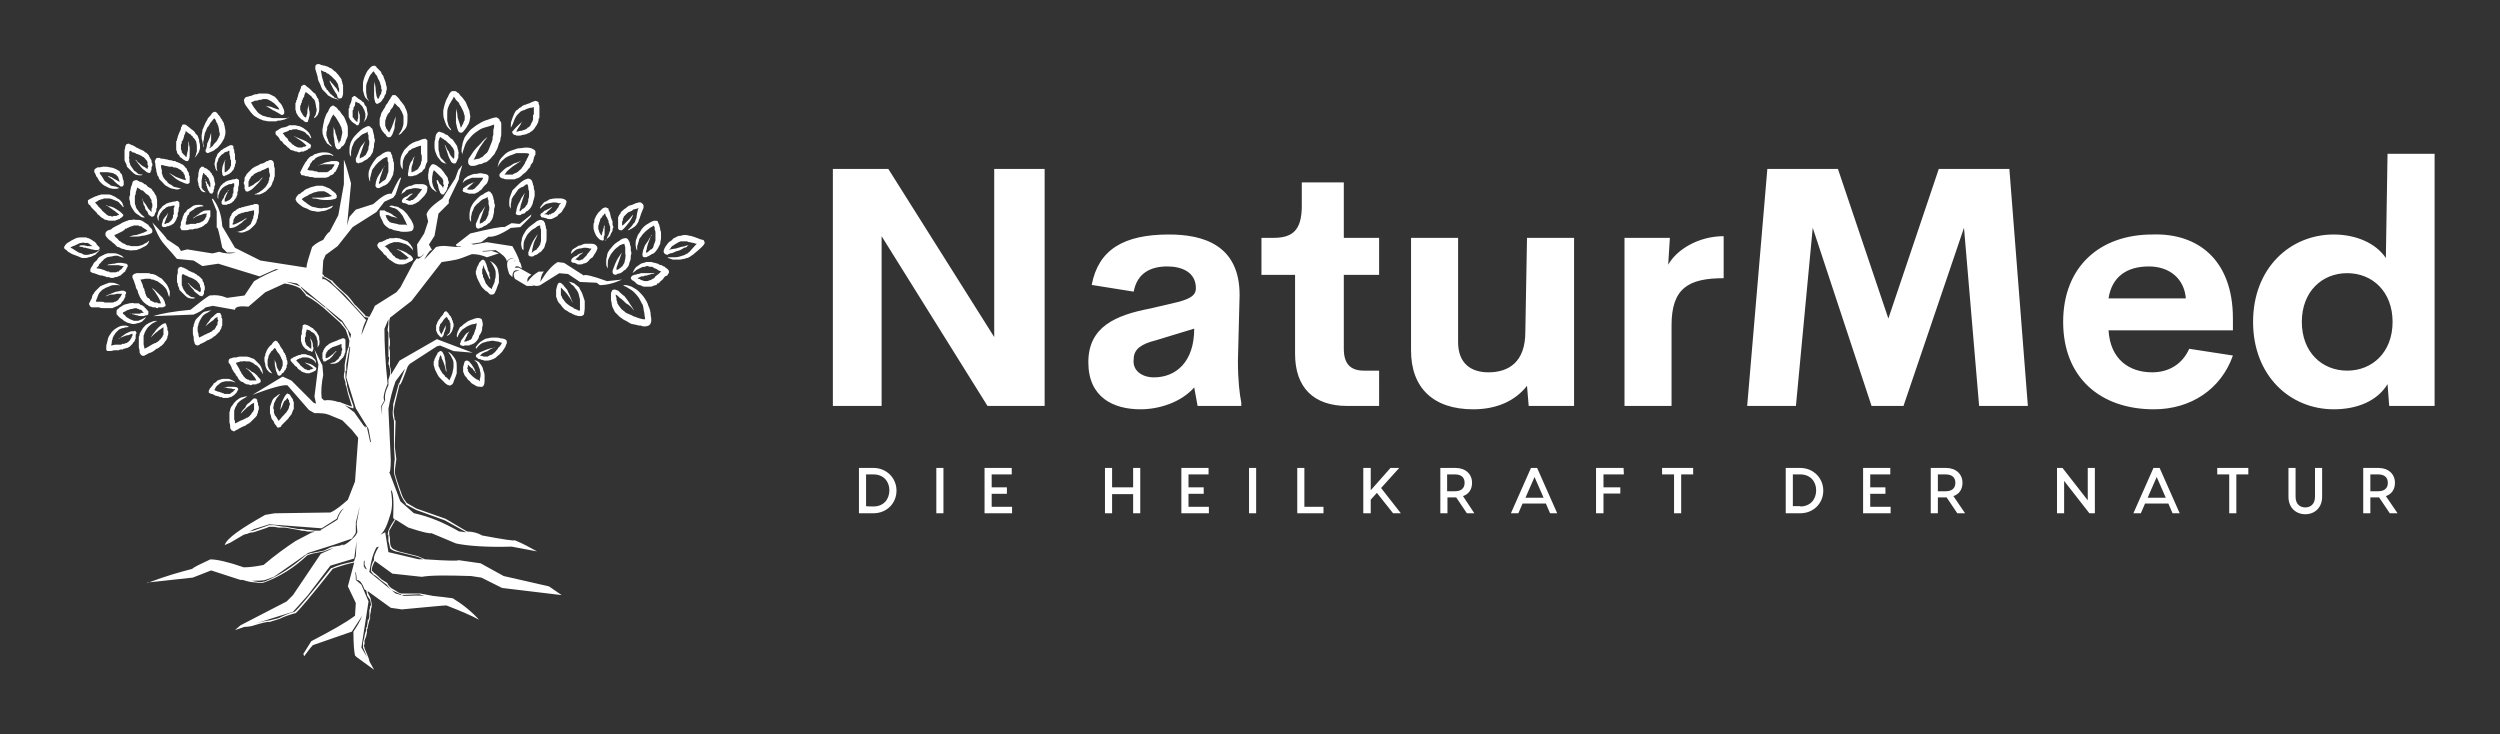 <?xml version="1.0" encoding="utf-8"?>
<!-- Generator: Adobe Illustrator 27.8.1, SVG Export Plug-In . SVG Version: 6.00 Build 0)  -->
<svg version="1.1" id="katman_1" xmlns="http://www.w3.org/2000/svg" xmlns:xlink="http://www.w3.org/1999/xlink" x="0px" y="0px"
	 viewBox="0 0 3162.2 928.7" style="enable-background:new 0 0 3162.2 928.7;" xml:space="preserve">
<rect x="0" y="0" width="3162.2" height="928.7" fill="#333333" stroke="none"/>
<style type="text/css">
	.st0{fill:#FFFFFF;}
</style>
<g transform="scale(8.108) translate(10, 10)">
	<g id="SvgjsG2796" transform="matrix(0.124,0,0,0.124,0,0)">
		<g>
			<path class="st0" d="M408,338L408,338z M184,184c-1,0-1,0-3,0c-2,0-4,0-6,1c-2,1-4,2-6,4c-2,1-4,3-6,4c-1,1-1,1,0,1c0,0,2-2,5-3
				c2-1,4-1,6-2c2-1,4-1,6-1l0,0c-1,1-1,2-1,2c0,1,0,1,0,2l-1,1c0,1-1,2-1,2c0,1-1,1-1,1c0,1-1,1-2,2c-1,0-2,1-2,1c-1,0-2,1-3,1
				c-1,0-1,0-2,0c0,0,0,0-1,1l0,0c-1,0-2,0-3,0s-3,0-4,0c-2,1-4,1-6,1l0,0c0-2,0-4,1-5c0-1,0-2,0-3c1-1,1-2,1-3c1-1,1-1,2-2
				c0-1,1-2,1-3c1,0,3-2,5-3c2-2,4-3,6-3c2-1,4-1,5-1c2,0,1-1,2,0c-1-1-3-2-5-2c-3,0-5,0-8,1c-2,1-4,3-6,4c-2,1-3,2-3,3
				c-1,1-2,2-3,3c0,1-1,2-1,3c-1,1-1,2-1,3c-1,2-1,3-2,5c0,2,0,4-1,6c0,1,0,2,1,2c0,1,0,1,1,2c1,0,1,0,2,0c1,0,1,0,1,0s0,0,1,0
				c0,0,0,0,1,0c1,0,3,0,5-1c2,0,3,0,4,0c2-1,3-1,4-1h1c1,0,1,0,1,0c1-1,1-1,2-1c1,0,2-1,3-1c1-1,2-1,3-2s2-2,3-2c1-1,1-2,2-2
				c0-1,1-2,1-3c1-1,1-2,1-2c0-1,0-1,1-2c0-1,0-1,0-2c0-1,0-2,0-3s0-1,0-1C184,185,184,185,184,184z M73,150L73,150L73,150z M39,137
				c0,1,0,2,1,2c0,1,0,2,2,4c1,2,2,4,4,6c1,1,3,3,5,4c2,1,4,2,6,3c1,0,3,1,6,1c2,0,4,0,6-1c2,0,2,0,1,0c0,0-3-1-5-2c-2,0-4-1-6-1
				c-1-1-2-2-4-3c-1-1-3-2-4-3c-1-2-2-3-3-5c-1-2-2-3-3-4c0-1,0-1,0-2h1c3,0,6,0,8,0c3,0,5,1,7,1c2,1,4,2,4,2c1,0,1,1,1,1
				c1,1,1,1,2,2c0,0,0,1,1,3c0,1,1,2,1,3c-1,0-2-1-4-2c-6-3-6-4-7-4s-1,0-2-1h-1c-1,0-1,0-1,0l1,1c1,0,1,1,2,1c0,0,1,1,4,3
				c2,3,8,7,8,7c1,1,1,1,1,1s1,0,2,0c1,0,1-1,2-2c0-1,0-2,0-3c0-1,0-3-1-4c0-2-1-4-1-5s-1-2-2-3c0,0-1-1-1-2c-1-1-2-1-5-3
				c-2-1-5-2-7-2c-3-1-6-1-9-1c-3,1-7,1-7,1c-1,0-1,1-2,1c-1,1-1,1-2,2c0,1,0,2,0,2C38,136,38,137,39,137z M45,234c2-2,2-2,1-1
				c0,0-3,2-6,4c-3,1-5,2-7,2c-2,1-4,1-6,1s-4-1-5-2c-2,0-4-1-7-3c-2-1-4-3-7-4c1-1,1-1,1-1c1,0,2-1,2-1c1,0,3-1,5-2s4-2,5-2
				c2,0,3-1,5,0c1,0,2,0,2,0c1,0,1,0,2,0c1,1,1,1,2,1c0,1,1,1,2,2c1,0,1,1,2,1c-2,0-4,0-7,0c-3-1-4-1-4-1c-1,0-2,0-3,0s-2,0-3,1
				c-1,0-1,0-1,0s1,0,3,1c1,0,2,0,2,0c1,1,2,1,4,1c2,1,5,1,7,2c2,0,4,1,5,1s2,0,2,0h1c1,0,1,0,2-1c1-1,1-2,0-3c-1-1-2-2-3-3
				c0-1-1-2-2-3s-2-1-3-2c-1-1-2-1-3-2c0,0-1,0-2-1c-1,0-2,0-3-1c-2,0-4,0-6,0s-4,0-7,1c-2,1-4,2-6,3c-1,1-2,1-3,2c-1,0-1,1-2,1
				c-1,1-2,2-2,2c-1,1-1,1-1,2c-1,0-1,1-1,2s1,2,3,3c1,2,4,3,7,5c3,1,5,2,8,3c2,1,4,2,6,2c3,0,5,0,7-1c3,0,5-2,8-3
				C41,238,43,236,45,234z M805,222c-1-1-2-1-2-1c-1,0-4-1-6-2c-3-1-5-2-6-2c-2-1-3-1-4-1s-3-1-5-1s-4,0-6,1c-1,0-3,0-5,1
				c-1,1-2,1-4,2c-1,1-2,2-3,3c-2,1-3,2-4,3c-1,1-2,3-3,4c-1,2-2,3-2,4c-1,2-1,3,0,5c1,1,3,2,4,2c1-1,2-1,4-2c2,0,4-1,6-2s4-1,6-2
				c2-1,4-2,5-3c2,0,4-1,4-2c2-1,1-1,2-1c-1,0-3,0-5,1c-1,0-3,1-5,1c-2,1-4,1-6,2c-2,0-5,1-7,1c-1,1-1,1-2,1l0,0c1-1,2-2,3-4
				c1-1,2-2,3-2c1-1,2-2,3-2c1-1,2-1,3-2c1,0,2-1,3-1s3,0,4,0c2,0,3,0,4,0c1,1,2,1,3,1s3,1,5,1c2,1,3,1,4,1l0,0c-3,3-9,10-9,10
				c-1,1-2,1-2,2c-1,0-2,1-3,1c0,1-1,1-4,2c-3,1-6,2-9,2s-6,0-8,0s-2,0-1,1c0,0,3,1,6,2c3,0,6,0,9,0c4-1,7-1,8-2c1,0,2,0,3-1
				c1,0,2-1,3-2c1,0,2-1,9-7c7-6,7-7,8-9C806,224,805,223,805,222z M723,178L723,178L723,178z M697,207c1,1,1,2,3,2c2,1,4-2,6-4
				c2-2,3-4,5-6c2-3,3-5,4-7c1-2,0-1,1-3c-1,1-3,4-5,6c-2,2-4,4-6,6c-1,1-2,2-3,2c0-1,0-2,0-3c0-2,0-3,1-3c0-1,0-2,0-3c1,0,1-1,1-2
				c1-1,2-2,3-3c0,0,1-1,2-2c1-1,3-1,4-2c1,0,2-1,3-2c1,0,3-1,4-1s2-1,3-1c0,0-1,1-1,2c-1,3-2,10-2,11c-1,1-1,2-1,2c0,1-1,2-1,3
				c0,0-1,1-2,2c-1,2-2,3-3,4c-2,2-3,3-4,4c-1,1-1,1,0,0c0,0,2,0,3-1c2-1,4-2,5-3c2-1,3-3,4-4c0-1,1-1,1-2c1-1,1-2,1-3c1-1,1-2,3-8
				c3-7,3-7,3-8c0,0,0,0,0-1v-1c0,0,0-1-1-2s-2-2-3-2c0,0-1,0-2,0s-2,1-4,1c-1,1-3,1-4,2c-1,0-3,1-4,1c-2,1-3,2-4,3c-2,1-3,2-4,3
				s-3,2-3,4c-1,1-2,2-2,3c-1,1-1,2-1,3c0,2,0,3,0,4c0,1,0,3,0,5C697,204,697,205,697,207z M675,219L675,219L675,219z M669,215
				c1,2,3,4,4,5c2,2,5,2,5,2c1-1,1-1,1-1c0-1,0-1,0-1s0-1,0-3c1-1,1-2,1-3c0-1,0-2,0-3s0-2,0-3s0-2,0-3c0-1,0-2,0-2c0-1,0-1,0-1
				s0,1-1,2c0,0,0,1,0,2c-1,1-1,3-1,4c-1,1-1,2-1,3c0,1-1,2-1,3l0,0c0,0-1-1-1-2c-1-1-2-3-2-4c-1-2-1-3-1-4c0-2,0-3,1-5c0-1,0-2,1-3
				c0-2,1-3,1-4c1,0,1-1,2-2c0-1,1-2,2-2c0-1,1-2,1-2c1,0,1,0,1,1c0,1,1,3,2,4c1,2,1,3,2,4c0,1,0,2,0,2c0,1,1,2,1,2c0,1,0,2,1,3
				c0,1,0,2,0,3s0,1,0,2c0,1,0,1-1,2c0,1,0,2-1,3c0,1,0,2-1,2c0,1-1,2-1,3c-1,1-1,2-2,2c-1,1-1,1,0,1c0,0,1-1,1-2c1,0,2-1,3-2
				c1-1,1-1,2-2c0-1,1-2,1-3c1-1,1-2,2-3c0,0,0-1,0-2s1-2,1-3c0-1-1-2-1-3c0-2,0-2,0-3s0-2-1-3c0,0,0-1-1-3c0-1-1-3-1-5
				c-1-2-1-3-1-3c-1-1-1-1-1-2c0,0,0,0,0-1c0,0-1-1-2-1c-1-1-3-1-4,0c0,0-1,0-2,1c0,0-1,1-2,2s-2,2-3,3s-1,2-2,3c-1,1-1,2-2,4
				c-1,1-1,3-1,5c-1,1-1,3-1,5c0,2,0,4,1,6C667,211,668,213,669,215z M233,58c2,3,4,5,6,7c3,2,5,3,7,4c2,1,3,1,5,2c2,0,4,1,6,1
				s4,0,6,0c1,0,2,0,4,0c1-1,3-1,5-1c1,0,3-1,4-1c2,0,2-1,3-1s1-1,2-1s1-1,2-1c1,0,1,0,0,0h-1c-1,1-2,1-2,1c-1,0-2,0-2,0
				c-1,0-3,0-5,0s-3,0-5,0c-1,0-3,0-4,0s-3,0-5-1c-1,0-3,0-5-1c-1,0-3-1-4-1c-2-1-3-2-5-3c-1-1-3-3-5-6c-2-2-3-5-5-8c0,0,0,0,1,0
				c1-1,3-1,4-2c2,0,4,0,5-1c1,0,4,0,5-1c2,0,4,0,5,0c2,1,3,1,4,2c1,0,3,2,5,3c2,2,4,4,5,5s1,2,2,3c-1,0-1,0-2,0c-3-1-6-2-8-3
				c-3-1-5-1-6-1c-2-1-1,0-2-1c1,1,3,2,5,3c2,1,4,3,7,4c2,1,5,3,7,4c1,1,2,1,2,1c1,0,1,0,2-1c1,0,1-1,1-3s-1-4-2-6c-1-3-3-5-5-7
				c-1-2-3-4-5-6c-2-1-4-2-6-3c-2-1-4-1-7-1c-2,0-5,0-7,0c-2,1-3,1-5,1c-2,1-3,1-5,2c-2,0-3,1-4,1c-2,0-2,1-3,1c0,0-1,1-1,2
				c-1,0-1,1,0,5C228,52,231,55,233,58z M562,80c0,0,2-3,3-6c1-3,2-5,3-7s2-3,3-4s2-2,3-3c0,0,1-1,2-1c1-1,2-1,3-1c1-1,1-1,2-1
				c1-1,3-1,5-2c1,0,3,0,5-1c0,1,0,2,0,2c0,1,0,2,0,3s0,2,0,3s0,2-1,2c0,1,0,2,0,3c0,1,0,1,0,3c-1,2-1,3-2,4c-1,2-1,3-2,4
				c-1,1-2,2-3,2c0,1-1,1-2,2c-1,0-2,1-3,1c-2,1-3,1-4,1c-2,0-3,1-4,1h-1c0-1,1-2,2-4c6-8,2-5,6-9c-5,4-12,11-12,12c-1,0-1,0-1,1
				c0,0-1,1,0,1c0,1,1,2,2,3c1,0,2,0,3,1c1,0,3,0,4,0c2,0,3-1,5-1c1,0,3-1,4-1c1-1,3-1,4-2c1-1,2-1,4-3c1-1,2-2,3-4c1-1,2-3,3-5
				s1-4,1-5c1-1,1-2,1-3c0-1,0-2,0-3s0-2,0-3s0-2,0-3s0-2,0-4c0-1-1-3-1-3c0-1,0-1,0-2c0,0-1-1-2-1c-1-1-3-1-4,0c-1,0-3,1-5,2
				s-4,1-5,2c-2,0-3,1-3,1c-1,0-2,1-3,2s-3,1-3,2c-1,1-2,2-3,2c-1,1-2,3-3,5c-1,2-2,5-3,8c-1,2-1,5-1,8C562,81,562,81,562,80z
				 M319,16c0,4,2,7,3,9c1,3,2,5,3,7c1,1,2,2,3,3s2,2,3,3c0,1,1,1,2,2c1,0,1,1,2,1s1,1,1,1c1,0,1,0,3,1c1,0,2,1,4,1c1,1,2,1,2,1
				c1,0,1,1,1,1l0,0l0,0l0,0l0,0c-1-1-1-1-2-2s-2-1-4-2c-1-1-1-2-2-2l-1-1l-1-1c-1,0-1-1-2-2s-2-2-2-3c-1,0-2-1-2-2c-1-1-2-3-3-5
				c0-2-1-5-2-8s-1-6-2-10c1,0,1,0,1,0c2,1,3,2,5,2c1,1,2,2,3,2s2,2,4,3c1,1,2,2,3,3c1,1,2,2,3,3c1,2,1,2,2,3c0,1,1,2,1,3s0,2,1,4
				c0,1,0,2,0,4v1c-1-1-2-3-3-5c-2-2-4-5-5-6c-2-2-3-3-3-4c-1,0-1,0-1,0s0,1,1,3s2,4,3,6c2,3,3,6,5,8c1,3,1,3,1,4c1,0,1,0,1,1
				c1,0,2,1,3,0c1,0,2-1,2-2c1-2,1-3,1-4c0-2,0-4,0-5c0-2,0-3,0-5c0-1-1-2-1-4c0-1-1-2-1-4c-1-1-2-3-3-4c-1-2-3-3-4-5c-2-1-4-3-5-4
				s-3-1-4-2s-3-1-5-2c-2,0-4-1-5-1c-1-1-2-1-3-1s-2,0-3,1s-1,2-1,5C317,9,318,13,319,16z M175,103c1,2,1,2,1,1c0,0-1-3-1-5s1-4,1-6
				s1-4,1-6c1-2,2-4,3-7c2-2,3-4,4-6c2-2,3-4,5-6c0,0,0,1,1,1c0,0,0,1,1,2c0,1,1,2,1,3c1,0,1,1,1,2c1,1,1,2,1,2c0,1,1,3,1,5s1,4,1,5
				c0,2-1,3-1,3c0,1-2,4-3,6c-2,2-4,4-5,6c-1,1-3,2-4,3c0-1,0-2,1-2c0-3,0-5,1-8c0-2,0-5,0-6c0-3,0-2,0-3c-1,1-1,4-2,6c-1,3-2,5-3,7
				c0,3-1,5-1,6c-1,2-1,2-1,2c0,1,0,1,0,2c0,0,1,2,3,2c2-1,5-2,7-3c2-2,5-3,7-6c2-2,4-5,5-7s2-3,2-5c1-2,1-4,1-6c0-3-1-5-1-7
				c-1-2-1-3-1-4c-1-1-1-2-2-3c0-1-1-2-2-3c0-1-1-2-1-2c-1-1-1-2-2-2c0-1-1-1-1-2l-1-1c-1,0-1-1-2-1c-1,0-2,0-4,2c-1,2-3,4-5,6
				c-1,3-3,5-4,8c-1,2-2,5-3,7c0,3-1,5-1,7c0,3,0,5,1,7C174,99,175,101,175,103z M535,270c1,1,1,1,1,2l0,0v-1c0-1,0-2,0-3
				c-1-1-1-3-1-4s0-1,0-2c-1,0-1-1-1-1c0-1,0-1-1-2c0-1,0-3-1-4c0-2-1-3-1-4c-1-1-1-2-1-2c0-1,0-1-1-1v-1l0,0c-1,0-1-1-2-1s-2,1-2,1
				c-1,1-1,1-2,2c-1,1-1,2-2,4c-1,1-1,2-2,4c0,1,0,2-1,3c0,1,0,2,0,4c1,2,1,4,2,6s2,4,3,6c1,2,2,4,3,5s2,2,3,3c1,1,2,2,3,2
				c1,1,2,2,3,3c0,0,1,1,2,1s3,0,4-1s2-4,3-6c1-3,2-6,3-8c0-3,0-6,0-9c0-2-1-5-1-7c-1-3-2-5-4-7c-1-1-3-3-4-3c-2-2-1-1-2-1
				c1,1,2,2,3,4c1,2,2,3,3,6c1,2,1,4,1,6s0,5-1,7c0,3-1,5-2,7s-2,4-2,5c-1,0-1,0-1-1c-1,0-2-1-3-2c-1-1-2-2-2-3c-1,0-1,0-1,0
				c-1-2-1-3-2-5c-1-3-1-3-2-4v-1c0-1,0-1,0-2c-1,0-1-1-1-2s0-2,0-3c0-1,0-1,0-2c1-1,1-2,1-4v-1c1,1,1,1,1,2
				C531,261,532,264,535,270z M460,152c1,2,2,4,3,5c1,1,3,2,4,3c1,1,1,0,2,1c-1-1-2-3-3-4c-1-1-1-3-2-4c0-2-1-3-1-5c0-1,0-3,0-5
				c0-2,1-5,1-7c1-1,1-2,1-3c0,1,1,1,1,1c1,1,2,2,4,4c1,1,2,2,3,3c1,1,2,2,3,3l0,0c0,1,0,1,1,2c0,1,0,1,0,2s0,2,0,3c0,0,1,1,1,2
				c-1,1-1,1-1,1c0,1,0,1,0,2c-1-1-1-2-2-3c-1-1-2-2-3-3c0-1-1-2-1-2c0-1-1-2-1-2c-1,0-1,0-1,0c0-1,0-1,0-1c0-1,0-1,0,0c0,0,0,0,0,1
				l0,0l0,0c0,0-1,1,0,2c0,1,0,2,1,3c0,1,1,3,1,5c1,2,1,3,1,3c0,1,1,1,1,2c0,0,0,0,0,1c1,0,1,1,1,1s1,0,1,1c1,0,1,0,2,0c0,0,1,0,1-1
				c0,0,1,0,1-1c0,0,0-1,1-1c0-1,1-1,1-2s1-1,1-2c0-1,0-1,0-1c0-1,1-2,1-2c0-1,0-2,0-3c1,0,1-1,1-2c0-1,0-2-1-3c0-1,0-3-1-4
				c-1-1-2-3-3-4c-1-2-2-3-3-4c-1-2-3-3-4-4c-2-1-3-3-7-4c-3-1-5,4-6,6c0,3-1,6-1,8c0,3,0,5,1,7C459,149,460,151,460,152z M409,226
				c1,0,2-1,3-1s2-1,3-1s2,0,3,0c1,0,2,0,3,0s4,1,7,2c2,0,4,2,6,3c2,2,3,3,4,4c1,2,1,1,1,2c0-1,0-4-2-6c-1-2-3-4-5-6c-3-1-5-2-8-3
				c-2-1-3-1-4-1c-2,0-3-1-4,0c-2,0-3,0-4,0c-2,0-3,0-4,1c-2,0-3,1-5,2c-2,1-4,2-6,2c-2,1-2,2-2,2c-1,1-1,1-1,2s1,2,1,3c1,0,1,1,1,1
				l0,0c0,0,0,0,1,1c1,1,3,3,4,4c1,2,2,3,4,4c1,1,1,2,2,3c1,0,1,0,1,1c0,0,1,0,1,1c1,0,1,0,2,1c0,0,1,1,3,2c1,1,2,1,3,2c2,0,3,1,4,1
				s2,0,3,0s2,0,3,0c1,0,2-1,3-1s1,0,2-1c1,0,1,0,2-1c1,0,2-1,3-1l1-1l1-1c0-1,0-2-1-3c-1-2-3-3-5-4c-2-2-5-3-7-4c-3-1-5-2-8-2
				c-2-1-2-1,0,0c0,0,2,1,5,2c2,2,4,3,6,5c2,1,3,3,5,4c-1,0-1,0-1,0c-1,1-2,1-2,1c-1,1-1,1-2,1c0,0-1,0-2,0c-1,0-1,0-2,0s-1,0-2,0
				c0,0-1,0-2-1c-1,0-2-1-3-1c-1-1-2-1-2-2c-1-1-1-1-2-1c0,0,0-1-1-1c0,0,0,0,0-1c0,0-1-1-2-2c-1-1-2-2-3-4c-1-1-3-3-5-4h1
				C406,228,407,227,409,226z M169,328c0-1,0-2,1-3c0-1,1-3,3-6c1-2,3-4,5-5c2-1,4-2,5-3c3-1,1-1,3-1c-2,0-4,0-7,1c-3,0-5,2-7,4
				c-2,2-4,4-6,6c-1,2-2,3-2,5c-1,1-1,2-1,4c-1,1-1,2-1,4c0,1,0,2,0,4c0,1,0,3,1,5c0,3,0,5,1,7c0,2,1,2,1,3c0,0,1,0,2,1c1,0,2,0,3-1
				c1,0,1,0,1,0v-1c0,0,0,0,1,0c2-1,4-2,6-3c1-1,3-2,4-2c2-1,3-2,4-2c0-1,1-1,1-1c1,0,1-1,1-1c1,0,1-1,2-1c1-1,2-2,3-3c1-1,2-2,3-3
				c0-1,1-2,2-4c0-1,0-2,1-3c0-1,0-2,0-3s0-2,0-3c0,0,0-1,0-2c0,0,0-1-1-2c0-1,0-2,0-3c-1-1-1-1-1-2c0,0,0,0-1-1c0,0-1,0-3,0
				c-2,1-4,3-6,5c-2,1-3,3-5,6c-2,2-3,4-4,6c-2,2-2,2-1,1c0,0,2-2,4-4c3-2,5-4,7-5c1-2,3-3,5-4v1c0,1,0,2,0,2c1,1,1,1,1,2
				c0,0-1,1-1,2s0,2,0,2c0,1,0,1-1,2c0,0-1,1-1,2c-1,1-1,2-2,3c-1,0-2,1-3,2l-1,1c-1,0-1,0-1,0c-1,0-1,1-1,1s-1,0-3,1c-1,1-3,1-4,2
				c-2,1-4,2-6,3l0,0c-1-2-1-4-1-5c-1-2-1-3-1-4s0-2,0-3S168,330,169,328z M172,285c0,1-1,2-1,2s-2-1-3-2c-2-1-4-2-6-4c-2-2-4-3-5-5
				c-2-1-2-1-1,0c0,0,2,2,3,4c2,2,4,4,5,6c2,2,4,3,6,5c2,1,3,1,4,1c0-1,1-1,1-1c0-1,0-1,1-2c0,0,0-1,0-2s0-2,1-3v-1c0-1,0-2,0-3
				s-1-2-1-3s0-2-1-3c0,0-1-1-1-3c-1-1-2-2-3-3c-1-1-2-2-3-2c-1-1-1-1-2-2c0,0,0,0-1,0l-1-1c0,0-1-1-3-1c-1-1-2-1-4-2c-1-1-3-2-5-3
				c-2-1-2-1-2-1s0,0-1,0l0,0c0,0-1-1-2-1s-2,1-3,1c0,1,0,1-1,2c0,0,0,3,0,5c-1,2-1,4-1,6c0,1,0,3,0,4s0,2,1,3c0,2,0,3,1,4
				c0,1,1,2,1,4c1,1,3,3,5,5c2,2,4,4,6,5c3,1,5,1,6,1c3,0,2-1,3-1c-1,0-3-1-5-1c-2-1-4-3-6-4c-1-2-3-4-4-6c-1-2-1-2-1-3
				c-1-1-1-2-1-3s0-2,0-3s0-2,0-3c0-2,0-3,0-5c1-1,1-2,1-2c1,0,2,1,4,2c1,0,3,1,4,2c2,0,3,1,3,1c1,0,1,0,2,1c0,0,0,0,1,0
				c0,0,0,0,1,1c1,0,1,1,2,1c1,1,1,1,2,2s1,2,2,2c0,1,0,1,1,2c0,1,0,1,0,2s1,1,1,2s0,1,0,1C172,284,172,285,172,285z M258,146
				c-1,1-1,2-1,3c-1,1-2,4-4,6c-2,2-4,4-6,5c-2,2-4,2-5,3c-3,0-1,1-3,1c2,0,4,0,7,0c3-1,5-2,8-4c2-2,4-4,6-6c1-2,2-3,2-5
				c1-1,1-2,2-4c0-1,0-2,1-4c0-1,0-2,0-4c0-1,0-3,0-6c-1-2-1-4-1-6c-1-2-1-3-1-3c-1,0-1-1-2-1c-1-1-2,0-3,0s-1,0-1,1l0,0
				c0,0-1,0-2,0c-1,1-3,2-5,3c-2,0-4,1-5,2c-2,1-3,1-4,2h-1c-1,1-1,1-1,1c-1,0-1,1-2,1c-1,1-2,2-3,3c-1,1-2,2-3,3c-1,1-2,2-2,3
				c-1,1-1,2-2,3c0,1,0,2,0,3c0,1-1,3-1,3c0,1,0,2,1,3c0,0,0,1,0,2c0,1,0,2,0,3c1,1,1,1,1,2c0,0,0,1,1,1c0,0,1,1,3,0c2-1,4-2,6-4
				c2-2,4-4,6-6c2-2,3-4,5-6c1-2,1-2,0-1c0,0-2,2-4,4c-3,2-5,3-7,5c-2,1-4,2-6,3c0,0,0,0,0-1c0-1,0-1,0-2s0-1,0-2c0,0,0-1,0-2
				s1-1,1-2c0-1,0-1,1-2c0,0,1-1,1-2c1-1,2-2,3-2c0-1,1-2,2-2c1-1,1-1,2-1l1-1h1c0,0,1-1,3-1c1-1,3-2,4-2c2-1,4-2,6-3l0,0
				c1,2,1,4,1,6c1,2,1,3,1,4s0,2-1,3C258,144,258,145,258,146z M295,366c-1,1-3,1-4,2c-1,0-3,1-4,2c-1,0-1,1-2,1c0,0,0,1,0,2
				c0,0,0,1,1,1c0,1,0,1,0,1c1,0,1,0,1,0s0,0,0,1c1,0,2,2,3,3c1,1,2,2,3,2c0,1,1,2,1,2c1,1,1,1,1,1c1,0,1,0,1,1h1c1,1,1,1,2,2
				c1,0,2,1,3,1s2,1,3,1s1,0,2,0c1,0,1,0,2,0c1-1,2-1,2-1c1,0,1,0,2-1c0,0,0,0,1,0c1-1,1-1,2-1c0-1,1-1,1-1v-1c0,0,1-1,0-2s-3-2-4-3
				c-2-1-3-2-5-2c-2-1-4-1-6-2c-1,0-1,0,0,0c0,0,2,1,3,2c2,1,4,2,5,3s3,2,4,3c-1,0-1,0-1,0c-1,1-1,1-2,1c0,0,0,0-1,0c0,0,0,0-1,1
				c-1,0-1,0-2,0c0,0,0,0-1,0c0,0-1-1-2-1c0,0-1,0-2-1l-1-1c-1,0-1-1-1-1c-1,0-1,0-1,0c0-1,0-1,0-1c-1,0-1-1-2-1c0-1-1-2-2-3
				s-2-2-3-3l0,0c1-1,2-2,3-2c1-1,2-1,3-1c0,0,1-1,2-1c0,0,1,0,2,0s2,0,2,0c1,0,3,0,5,1c2,1,3,1,4,2c2,1,3,3,3,3c1,2,1,1,1,2
				c0-1,0-3-1-5c-1-1-3-3-4-4c-2-1-4-2-6-2c-1-1-2-1-3-1s-2,0-3,0c-1,0-2,0-3,1C296,366,296,366,295,366z M349,362c0,1,0,1,0,2
				c-1,1-1,2-1,3c-1,0-2,2-3,4c-2,1-3,3-5,4c-1,0-3,1-4,1c-2,1-1,1-2,1c1,0,3,0,5,0c2,0,4-1,6-2c2-2,4-4,5-5c1-1,2-2,2-3
				c1-1,1-2,1-3c1-1,1-2,1-3s0-2,0-3c0-2,0-3,0-5c0-1,0-3,0-5c0-1,0-2-1-2c0,0,0-1-1-1s-2,0-2,0c-1,0-1,0-1,0c0,1,0,1,0,1s0,0-1,0
				s-3,1-5,2c-1,0-2,1-3,1c-2,1-2,1-3,1c-1,1-1,1-1,1c-1,0-1,0-1,0c-1,1-1,1-2,1c0,1-1,1-2,2c-1,1-2,1-2,2c-1,1-2,2-2,3
				c-1,1-1,1-1,2s-1,2-1,2c0,1,0,2,0,3v1c0,1,0,1,0,2s0,2,0,2c1,1,1,1,1,2c0,0,0,0,0,1c1,0,1,0,3,0c1-1,3-2,5-3c1-1,3-3,4-4
				c1-2,3-4,4-5c1-1,1-1,0-1c0,0-2,2-3,3c-2,2-4,3-5,4c-2,1-3,2-5,2l0,0c0-1,0-2,0-2c0-1,0-1,0-1c0-1,0-1,0-2c1-1,1-1,1-2
				c0,0,0-1,1-1c0,0,0-1,1-2c0,0,1-1,2-1c0-1,1-1,2-2h1c0-1,0-1,1-1l0,0c1,0,2-1,3-1s2-1,3-1c2-1,3-1,5-2l0,0c0,2,0,3,0,4
				c1,2,1,3,1,3C350,360,349,361,349,362z M532,373c1,0,3,0,5-1c1,0,3-1,5-2c2-1,3-3,5-4c2-2,3-3,4-4c1-1,1-2,2-3s1-2,2-3
				c1-2,1-3,1-3c1-1,1-2,1-3s0-2-1-3c-1-1-4-2-7-2c-2-1-5-1-8-1c-2,0-5,0-8,1c-2,0-4,1-7,3c-2,1-3,2-5,4c-1,1-2,3-3,4c0,2,0,1,0,2
				c1,0,2-2,3-3c2-2,3-3,5-4s4-1,6-2c2,0,5-1,7-1s4,1,7,1c2,1,4,1,5,2c0,0,0,0-1,1c0,1-1,2-2,3c0,1-1,1-2,2c0,1-1,2-2,3s-2,3-4,4
				c-1,1-2,2-4,2c-1,1-2,1-3,2c-1,0-2,0-2,0c-1,0-2,0-3,0c-2-1-3-1-4-1h-1c1-1,2-2,3-3c2-1,4-2,7-3c2-2,5-3,7-4s2-1,1,0c0,0-3,0-6,1
				c-3,1-6,2-8,3c-3,1-5,2-6,3c-2,1-3,2-3,3s1,2,1,2c1,1,2,1,2,2c1,0,3,0,4,1c2,0,3,1,4,1S531,373,532,373z M507,342c0-2,1-3,2-4
				c0-1,1-2,1-2c0-1,0-1,0,0c0,0-1,0-1,1c-1,1-2,1-3,2c-1,1-2,2-3,4c-1,1-2,3-3,4c-1,1-1,2-1,3c-1,1-1,2-1,2c0,1,1,1,1,2
				c1,0,1,0,2,0c0,1,1,1,3,0c3,0,4,0,5,0s1,0,2-1c1,0,2,0,3-1c0,0,1,0,2-1c2-1,3-3,4-4c1-1,2-3,2-5c1-1,2-3,3-5c1-2,1-4,1-6
				c1-2,1-4,0-8c0-4-6-4-9-3c-3,1-5,2-8,3c-2,1-4,3-6,4c-2,2-3,3-5,4c-1,2-2,4-3,6c0,1-1,3-1,5s1,1,1,2c0-1,1-3,2-5c1-1,2-3,3-4
				s2-2,4-3c1-1,3-2,5-3s5-2,7-2c1,0,2-1,3-1c0,1,0,1,0,1c0,2-1,4-1,6c-1,1-1,3-2,5c0,1-1,3-2,4c0,1-1,2-1,3c-1,1-1,1-2,2h-1
				c-1,1-1,1-2,1s-1,1-3,1c0,0-1,0-2,0c1-1,1-2,2-3C505,345,506,343,507,342z M508,380c0-1,0-1,0-2c1,1,1,1,2,2s3,3,4,3c0,1,1,2,2,3
				c1,1,1,1,1,2c1,1,1,1,1,0c0,0-1-1-1-2c0-1-1-2-1-3c-1-1-1-2-2-3c-1-2-2-3-3-4s-1-2-2-2c-1-1-1-1-2-1h-1c-1,0-1,1-2,1c0,0,0,1-1,3
				c0,2-1,3-1,4s0,2,0,3c0,0,0,1,0,2c0,1,0,2,1,3c0,1,1,3,2,4s2,2,3,4c1,1,3,2,4,4c1,1,3,2,5,3c1,1,3,2,7,2c4,1,5-4,5-7s0-5,0-8
				c0-2-1-4-2-7c0-2-1-3-2-5c-1-1-2-3-3-4c-2-1-3-2-4-2c-2-1-2,0-2-1c0,1,2,2,3,3c1,2,2,3,2,4c1,2,1,3,2,5c0,2,1,4,1,6s0,4-1,6
				c0,1,0,2,0,3c0,0-1,0-1-1c-1-1-3-1-4-2c-1-1-3-2-4-3s-2-2-3-3s-2-2-2-3c-1,0-1-1-1-1c0-1,0-1,0-2c0,0-1-1-1-2
				C508,382,508,381,508,380z M472,370c0-1,1-2,1-3c1,0,1-1,1-1c0,1,1,2,1,4c1,2,2,4,3,7c1,3,2,6,2,8c1,3,1,3,1,1c0,0,0-3-1-6
				c0-4,0-6-1-9c0-3-1-5-2-7c-1-2-2-3-3-3c-1,0-2,0-2,1c-1,0-1,1-2,1c0,1-1,3-2,4c-1,2-1,3-2,4c0,1,0,2-1,3c0,1,0,3,0,5c1,2,1,4,2,6
				c1,2,2,4,3,6s2,3,3,4c1,1,2,2,3,3s2,2,3,3s2,2,3,2c0,1,1,1,2,1c1,1,3,0,4-1c1,0,2-3,3-6c1-2,2-5,3-8c0-3,0-5,0-8c0-3,0-5-1-8
				c-1-2-2-4-4-6c-1-2-3-3-4-4c-1-1-1,0-2-1c1,1,2,3,3,4c1,2,2,4,3,6c1,2,1,4,1,7c0,2,0,4-1,7c0,2-1,4-2,7c-1,2-2,4-2,5l-1-1
				c-1-1-2-2-3-3c-1,0-2-1-2-2c-1-1-2-2-3-3c-1-2-2-3-3-5s-1-3-2-4c0-2,0-3,0-4s0-2,0-3C471,373,472,372,472,370z M485,338
				c-1,1-2,2-3,3c-1,1,0,1-1,1c1,0,3-1,4-2s2-2,3-4s1-4,2-6c0-1,0-2,0-3s-1-2-1-3s0-2-1-2c0-1,0-2-1-3c0-1-1-2-2-3s-1-2-2-3
				c-1-1-1-1-2-2h-1c-1,0-1,1-2,1c0,1,0,1,0,1l0,0c0,0,0,0-1,1c0,1-1,2-2,3c-1,1-2,2-2,3c-1,1-1,1-2,2v1c0,0-1,0-1,1c0,0,0,0,0,1
				c-1,0-1,1-1,2c-1,1-1,2-1,3c0,1,0,2,0,2c0,1,0,2,0,3c0,0,0,1,1,2v1c1,1,1,1,1,2c0,0,1,0,1,1c1,0,1,1,1,1c1,1,1,1,1,1s1,0,1,1
				c1,0,1,0,2-1s2-3,2-5c1-1,1-3,2-5c0-2,0-3,0-5c0-1,0-1,0,0c0,0,0,1-1,3c-1,2-2,4-2,5c-1,1-2,3-2,4c-1,0-1,0-1-1c0,0,0-1-1-1v-1
				c0,0,0-1-1-1c0-1,0-1,0-2v-1c0,0,0-1,0-2c0,0,0-1,1-2c0,0,0-1,0-2c1,0,1,0,1-1c0,0,0,0,1,0v-1l1-1c1-1,1-2,2-3s2-2,3-3l0,0
				c1,1,2,2,2,3c1,1,1,1,2,2c0,0,0,1,0,2c1,0,1,1,1,2c0,0,0,1,0,2s0,3,0,4C486,335,485,337,485,338z M321,353c0-2,1-4,0-6
				c0-2,0-4-1-6c-1-1-1-2-2-3c0-1-1-2-2-2c0-1-1-2-2-2c0-1-1-2-2-2c-1-1-2-1-3-2c-2-1-3-2-5-2c-1-1-1-1-2,0h-1c-1,1-1,1-1,2
				c0,1,0,1,0,1l0,0c0,0,0,0,0,1s-1,3-1,4c0,2,0,3,0,4c-1,1-1,2-1,3v1v1v1c0,1,0,2,0,3c1,1,1,2,1,3c1,1,1,2,1,2c1,1,1,2,2,2
				c0,1,1,1,1,2c1,0,2,1,2,1c1,0,1,1,1,1c1,0,1,0,2,1c1,0,1,0,2,0c1,1,1,1,1,1h1c1-1,1-1,1-2c1-2,1-3,0-5c0-2,0-4-1-6s-2-4-2-5
				c-1-2-1-2,0-1c0,0,0,3,0,5c1,1,1,3,1,5c0,2,0,3,0,5c-1,0-1,0-1,0c0-1-1-1-1-1c-1,0-1-1-1-1s-1,0-1-1c-1,0-1-1-2-1v-1
				c-1,0-1-1-1-2s-1-1-1-2s0-1,0-2c0-1,0-1,0-2l0,0c0-1,0-1,0-1s1-1,1-2s0-2,0-4c1-1,1-3,1-4l0,0c2,0,3,1,4,1c1,1,2,1,2,2
				c1,0,1,0,2,1c1,0,1,1,2,1c0,1,1,2,1,2c1,1,2,3,2,5c1,2,1,3,1,5s0,3,0,4c-1,2,0,1-1,2C319,356,320,355,321,353z M267,421
				c1-2,3-3,3-4c2-2,1-1,2-2c-1,0-3,1-5,3c-2,1-4,3-5,5c-1,3-2,5-3,8c0,2,0,3,0,4c0,1,0,3,0,4s1,2,1,3c0,1,1,3,1,4c1,1,2,3,3,4
				c0,2,2,4,3,5c1,2,1,2,1,2c1,0,2,1,2,0c1,0,2,0,3-1c0,0,0,0,0-1l0,0c0,0,1,0,1-1c1-1,2-2,4-4c1-1,2-2,3-3s2-2,2-3c1,0,1-1,1-1l1-1
				c0,0,0-1,1-1c0-1,1-2,1-3c1-2,1-3,2-4c0-1,0-3,0-4s0-2,0-3c0-1,0-1,0-2c-1-1-1-2-1-3c-1-1-1-1-1-2c-1,0-1-1-1-1c-1-1-1-2-2-3
				l-1-1h-1c-1-1-1-1-3,1c-1,1-2,3-3,5c-1,2-2,4-3,7c0,2-1,5-1,7c0,2,0,2,0,0c0,0,1-2,2-4c1-3,2-5,3-7c2-1,3-3,4-4l0,0c1,1,1,2,1,2
				c1,1,1,1,1,1c0,1,0,1,0,2c1,1,1,2,1,2c0,1,0,1,0,2c0,0-1,1-1,2s0,2-1,3c0,1-1,2-1,2c-1,1-1,1-1,2c0,0-1,0-1,1l0,0c-1,0-1,1-2,2
				s-2,2-3,3c-1,2-3,3-4,5l0,0c-1-2-2-3-3-5c-1-1-1-2-2-2c0-1,0-2-1-3c0-1,0-2,0-3s0-2-1-3c0-1,1-4,1-6C265,425,266,423,267,421z
				 M200,396c-2,0-3,1-4,1s-2,1-3,1c-1,1-2,2-2,2c-1,1-2,1-3,2c0,1-1,2-2,3c-1,2-3,3-3,4c-1,2-1,2-1,2c0,1,0,1,0,2s1,1,2,1
				c0,1,0,1,1,1l0,0c0,0,0,0,1,0c1,0,2,1,4,2c1,0,3,1,4,1c1,0,2,1,2,1c1,0,1,0,2,0c0,0,0,0,1,0c0,1,0,1,1,1s2,0,3,0s2,0,3,0
				c1,0,2-1,3-1c1,0,2,0,2-1c1,0,2-1,2-1c1-1,2-1,2-2c1,0,1,0,1-1c1,0,1-1,1-1c1-1,1-2,1-2c1-1,1-1,1-1c0-1,0-1,0-1c0-1,0-1-1-2
				c-2-1-4-1-6-1c-2,0-4,0-6,0c-2,0-4,1-6,1c-1,0-1,0,0,0c0,0,2,0,4,0c2,1,4,1,6,1c2,1,4,1,5,1c0,1,0,1,0,1c-1,0-1,1-2,1
				c0,1,0,1,0,1c-1,0-1,1-2,1l-1,1c-1,0-1,0-1,1c-1,0-2,0-2,0c-1,0-2,0-3,0s-1,0-2,0c-1,0-1-1-2-1l0,0c-1,0-1,0-1,0s-1-1-2-1
				c-1,0-2-1-4-1c-1-1-3-1-4-2l0,0c1-2,2-3,2-4c1-1,2-1,2-2c0,0,1-1,2-1c0-1,1-1,2-2c1,0,1-1,2-1s3-1,5-1c2,0,4,0,6,0c1,0,3,1,4,1
				c1,1,1,0,2,1c-1-1-2-2-4-3c-2-1-4-2-6-2C204,396,201,396,200,396z M265,375c0,3,0,5,1,7c0,3,1,5,2,7c0,2,2,3,2,3c1,0,1,0,2,0
				c0-1,0-1,1-1c0,0,1-1,1-2c1,0,2-1,2-1c1-1,1-1,1-2c0,0,1-1,2-2c0-1,0-2,1-2c0-1,0-2,0-3c1-1,1-2,1-3c0-2,0-3-1-4c0-1,0-3-1-4
				c0-1,0-1,0-2c-1,0-1,0-1-1c0,0,0,0,0-1c-1,0-1-1-2-2c0-1-1-3-2-4s-2-3-3-5c-1-2-1-2-1-2l0,0c0,0,0,0-1,0c0-1,0-2-1-2
				c-1-1-2-1-2-1c-1,0-1,1-2,1c0,0-2,2-3,4c-2,1-3,3-4,4s-1,2-2,3c0,1-1,2-1,3c-1,1-1,3-1,4c-1,1-1,2-1,3c0,2,0,5,1,7c0,3,1,5,2,7
				c2,2,3,4,4,4c2,1,2,1,3,1c-1-1-2-2-3-4c-2-2-2-4-3-6c0-2,0-5,0-6c0-2,1-3,1-4s0-2,1-3c0-1,1-2,1-2c1-1,1-2,2-3c1,0,2-2,3-3l1-1
				c1,1,2,2,2,3c1,2,2,3,3,4s1,2,2,3v1c0,0,1,0,1,1c0,0,0,0,0,1c1,1,1,1,1,2c1,1,1,2,1,3s0,2,0,3v1c0,1,0,1-1,2c0,1,0,1,0,2
				c-1,0-1,1-1,1c0,1-1,1-1,2c-1,0-1,1-1,1c-1-1-1-2-2-3c-1-2-2-4-2-7c-1-2-2-4-2-6c0-2,0-2,0-1C265,370,265,373,265,375z M222,374
				c1,0,2,0,3,0c1,0,2-1,3,0c1,0,2,0,3,0c2,0,3,0,4,1c1,0,3,1,5,3c3,1,4,3,6,5c1,2,2,4,3,5c0,2,1,1,1,2c0-1,0-4-1-6c-1-3-2-5-4-7
				c-2-2-4-4-6-6c-2-1-4-1-5-2c-1,0-3-1-4-1c-1,0-3,0-4,0c-1,0-2,0-4,0c-1,0-3,0-5,1c-2,0-5,0-6,1c-2,0-3,1-3,1s-1,1-1,2s0,2,0,3
				c1,0,1,1,1,1l0,0c0,0,0,0,1,1c0,1,2,3,2,5c1,2,2,3,3,5c1,1,2,2,2,3s1,1,1,1c0,1,0,1,1,1c0,1,0,1,1,2c0,1,1,2,2,3c1,1,2,2,4,2
				c1,1,2,2,3,2c1,1,2,1,3,1s2,0,3,1c1,0,2,0,3-1c1,0,1,0,2,0s2,0,3,0c0-1,1-1,2-1s1-1,2-1c0,0,1,0,1-1c0,0,1-1,0-3s-3-3-4-5
				c-2-2-4-4-7-5c-2-2-4-3-6-4c-2-1-2-1-1,0c0,0,2,1,4,3c2,2,4,4,5,6c2,2,3,4,4,6c0,0,0,0-1,0c-1,0-1,0-2,0s-1,0-1,0c-1,0-2,0-3,0
				c0,0-1,0-2,0c0-1-1-1-2-1c0,0-1-1-2-1c-1-1-2-2-2-2c-1-1-2-2-2-3c-1,0-1-1-1-1l-1-1v-1c0,0-1-1-2-3c0-1-1-2-2-4s-2-3-3-5l0,0
				C218,375,220,375,222,374z M214,436c0-1,1-2,1-3s2-3,3-6c2-2,4-4,6-5c1-1,4-2,5-3c2-1,1-1,2-1c-1,0-4,0-6,1c-3,0-5,2-8,4
				c-2,2-4,4-5,6c-2,2-2,3-3,5c0,1,0,2-1,4c0,1,0,2,0,4c0,1,0,2,0,4c0,1,0,3,0,5c1,2,1,5,1,7c1,2,1,2,2,3c0,0,1,0,2,1c1,0,2,0,2-1
				c1,0,1,0,1,0l1-1c0,0,0,0,1,0c1-1,3-2,5-3c2-1,4-2,5-2c1-1,2-2,3-2c1-1,1-1,2-1c0,0,0-1,1-1l1-1c1-1,2-2,3-3c1-1,2-2,3-3
				c1-1,2-2,2-4c1-1,1-2,1-3s1-2,1-3c0-1,0-2,0-3c0,0,0-1-1-2c0,0,0-1,0-2c0-1-1-2-1-3s0-1,0-2c-1,0-1,0-1-1c-1,0-2-1-4,0
				c-1,1-3,3-5,5c-2,1-4,3-5,6c-2,2-4,4-5,6s-1,2,0,1c0,0,2-2,4-4c2-2,4-4,6-5c2-2,4-3,6-4v1c0,1,0,2,0,2c0,1,0,1,0,2c0,0,0,1,0,2
				s0,2,0,2c-1,1-1,1-1,2c0,0-1,1-2,2c0,1-1,2-2,3c0,0-1,1-2,2c-1,0-1,1-2,1c0,0,0,0-1,0c0,0,0,1-1,1c0,0-1,0-2,1c-2,1-3,1-5,2
				c-2,1-3,2-6,3l0,0c0-2,0-4-1-5c0-2,0-3,0-4c0-1,0-2,0-3S214,438,214,436z M324,168c-4,0-7,0-10,0c-3,0-3,0-1,1c0,0,4,0,7,1
				c4,1,7,1,10,1c3,0,6,0,9-1c2,0,3-1,4-2c0-2,0-3,0-3c-1-1-1-2-2-3c-1,0-2-2-4-3c-1-1-2-2-4-3c-1,0-2-1-3-1c-1-1-3-1-5-2
				c-2,0-5,0-7,0c-3,1-5,1-8,2c-2,1-4,2-5,2c-2,1-3,2-4,3c-2,1-3,2-4,3c-2,1-3,1-3,2c-1,1-2,2-2,3c-1,1-1,3,0,4c0,1,3,4,6,6
				c2,2,5,3,8,4c3,2,6,3,9,3c3,1,6,1,9,0c3,0,6-1,8-2c2-1,5-2,5-3c2-2,1-2,2-2c-1,0-3,1-6,2c-2,1-4,1-7,1c-2,1-5,0-7,0c-3-1-6-1-8-2
				c-3-2-5-3-7-5c-2-1-4-3-5-4c0,0,0,0,1-1c1-1,2-1,3-2c2-1,3-1,4-2c1-1,2-1,4-2s4-2,6-2c2-1,4-1,6-1c1,0,3,0,4,0s2,1,2,1
				c1,0,2,1,4,2c1,1,2,2,3,2c1,1,1,1,1,1c-1,0-3,1-4,1C330,167,327,168,324,168z M438,199c-1-3-3-5-5-8c-1-2-3-4-5-6c-2-2-4-3-6-4
				c-1-1-3-2-6-2c-2-1-4-1-5-1c-2,1-1,1-2,1c1,1,3,1,5,2c2,0,3,1,5,2c1,1,2,2,4,4c1,2,3,3,4,6c1,2,2,4,3,6c1,2,1,3,2,4c-1,0-1-1-2-1
				c-2,0-4,0-6,0s-3,0-5-1c-2,0-4-1-5-1c-2,0-3-1-4-1c-1-1-1-1-2-2c0,0,0,0-1-1c0,0,0-1-1-2c0,0-1-1-1-3l-1-1c1,0,2,0,4,0
				c2,1,4,2,5,2s3,1,4,1c1,1,2,1,3,1c0,1,0,1,0,0c0,0-1,0-2-1c-1-1-2-2-3-2c-1-1-2-2-4-3c-2-1-4-2-5-2c-1-1-2-1-3-2c-1,0-2,0-2,0h-1
				c0,0,0,0-1,0c0,0,0,0-1,0c0,0-1,0-1,1c0,1,0,2,0,3s0,3,1,4c0,1,1,3,2,4c0,1,0,1,1,2c0,0,0,0,0,1c1,1,1,1,1,2c1,1,2,2,3,3s3,2,4,3
				c2,0,4,1,6,2c2,0,4,1,6,1c2,1,5,1,7,1c2,0,5,0,9-1C441,208,440,202,438,199z M652,289c-1-3-3-5-4-8c-2-2-4-3-6-5c-2-1-5-2-6-2
				c-2-1-1,0-2-1c1,1,3,2,4,4c2,1,4,3,5,5c2,2,3,4,4,6c1,3,1,5,2,8c0,2,0,5,0,8c0,2,0,5,0,6c-1,0-1,0-2,0c-1-1-2-1-4-2c-1,0-2-1-3-2
				c-1,0-2-1-4-2c-1-1-3-2-5-4c-1-1-2-3-3-4s-2-3-2-4c-1-1-1-1-1-2s0-2,0-4c0-1,0-3,0-4v-1c1,1,2,2,3,3c2,2,4,4,6,7c2,3,4,5,5,8
				c2,2,2,2,1,1c0,0-2-4-3-7c-1-3-3-6-4-9c-2-2-4-5-5-6c-2-2-3-3-5-3c-1,1-2,1-2,2s-1,2-1,3s-1,3-1,4c0,2,0,4,0,5s0,3,0,4
				c1,1,1,3,2,5c1,2,2,3,4,5c1,2,3,4,5,6c2,1,4,2,5,3s3,1,4,2c1,1,3,1,4,2c2,0,3,1,4,1s2,0,3,0c2,0,3-1,4-2c0-1,1-5,1-8c0-3,0-6,0-9
				C654,295,653,292,652,289z M641,236c1-1,2-2,4-3c1,0,2-1,4-1s4-1,5-1c2,0,5,0,7,1c1,0,2,0,3,0c-1,0-1,1-1,1c-1,1-2,3-3,4
				c-1,1-2,2-3,4c-1,1-2,2-3,3s-1,1-2,2c-1,0-1,0-2,0c0,1-1,1-1,1c-1,0-1,0-2,0c0,0-1,0-2-1c-1,0-1,0-2,0c1-1,1-1,2-2c1-1,3-2,3-3
				c1-1,2-2,3-2c1-1,1-1,2-2l0,0c0,0-1,0-2,1c-1,0-2,0-3,1c-1,0-2,1-3,2c-2,1-3,1-4,2s-2,1-2,2c-1,1-1,1-1,2v1c0,1,1,1,1,1
				c0,1,1,1,3,1c2,1,3,1,4,2c1,0,1,0,2,0s2,0,2,0c1,0,2,0,3-1c2,0,3-1,4-1c1-1,3-2,4-4c1-1,2-2,4-3c1-2,2-3,3-5c1-1,2-3,3-6
				c0-4-4-6-7-6c-3,0-5,0-8,0c-2,0-4,1-6,2c-2,0-4,1-5,2c-2,1-3,2-5,3c-1,1-2,3-2,4c-1,1,0,1,0,2C638,238,640,237,641,236z M724,212
				c-2,2-3,5-4,8c-1,2-1,5-1,7c0,3,1,5,1,6c1,2,1,1,1,2c0-1,0-3,0-6c1-2,1-4,2-6c0-2,1-4,3-6c1-2,3-4,5-6c2-2,4-3,6-5c2-1,4-2,5-3
				c0,1,0,1,1,2c0,1,0,2,0,3c1,2,1,3,1,4s0,3,0,4c0,2,0,4,0,6c-1,2-1,4-2,5c0,2-1,3-1,4c-1,1-1,1-2,2c-1,0-2,1-3,2s-2,2-3,2
				c0,0-1,0-1,1c0-1,0-3,1-5c0-2,1-5,2-8c1-2,2-6,3-8c1-3,1-3,1-1c0,0-3,3-4,6c-2,3-4,5-5,8c-1,3-2,5-2,7c-1,3,0,4,0,5c1,1,2,1,3,1
				s2,0,3-1c1,0,2-1,4-2c1-1,2-1,4-2c1-1,2-2,2-2c1-1,2-3,3-4c1-2,2-4,3-6c0-3,1-5,1-7c0-3,0-5,0-6c0-1,0-3-1-4c0-2,0-3-1-5
				c0-1,0-2-1-3c0-1-1-2-1-3c-1-1-2-1-4-1c-1,0-4,1-7,3c-2,1-5,3-7,5C727,207,725,210,724,212z M591,225c1-3,3-6,4-9c1-2,1-2,0-1
				c0,0-2,3-4,6c-2,3-3,6-4,8c-1,3-2,5-3,8c0,2,0,4,1,4c1,1,2,1,2,1c1,0,2,0,3,0c1-1,3-2,4-2c2-1,3-2,4-3c1,0,2-1,3-2c0-1,2-2,3-4
				c1-2,1-4,2-6c1-2,1-5,1-7c0-3,0-4,0-6c0-1,0-3,0-4c-1-1-1-3-1-4c-1-2-1-3-1-4c-1-1-1-2-2-3c-1,0-2-1-3-1c-2,0-5,1-7,3
				c-3,2-5,4-8,6c-2,2-4,4-5,6c-2,3-3,5-4,8c0,3-1,5-1,7c0,3,1,5,1,6c1,2,1,1,2,2c0-1,0-3,0-5c0-2,0-4,1-7c1-2,2-4,3-6c1-2,3-4,5-6
				c2-2,4-3,6-4c2-2,4-3,6-3v1c0,1,0,3,1,4c0,1,0,2,0,4c0,1,0,2,0,4c0,2,0,4,0,6c0,2-1,3-1,5c-1,1-2,3-2,3c-1,1-1,2-2,2c0,1-1,2-2,2
				c-2,1-3,2-4,3c0,0,0,0-1,0c1-1,1-3,1-4C590,230,590,228,591,225z M546,127c-1,3,0,1-1,3c1-1,2-4,4-6c1-2,3-3,5-5s5-3,7-4
				c3-1,6-2,8-3c3,0,6,0,9,0s6,0,7,1c0,0,0,0,0,1c-1,1-1,3-2,4c-1,1-1,3-2,4c-1,1-1,3-2,4c-1,2-3,4-4,6c-2,1-3,3-5,4c-1,1-3,1-4,2
				c-1,0-1,1-2,1s-3,0-4,0c-2,0-4,0-5,0h-1c1-1,2-2,3-4c2-2,5-4,7-6c3-2,6-4,9-6s3-2,1-1c0,0-4,2-8,3c-3,2-6,4-9,5c-3,2-5,4-7,6
				c-2,2-3,3-2,5c0,1,1,2,2,2c1,1,1,1,3,1c1,1,3,1,5,1s3,0,5,0c1,0,3,0,4,0c1-1,3-1,5-2s4-3,6-5c2-1,4-3,6-6c2-2,3-3,3-5
				c1-1,2-3,3-4c0-2,1-3,1-5c1-2,1-3,2-4c0-1,0-2,0-4c0-1-1-2-3-3c-1-1-5-2-8-2c-4,0-7,1-11,1c-3,1-6,2-9,3c-3,1-6,3-8,5s-4,4-6,7
				C547,123,546,126,546,127z M526,189c1-3,2-6,3-8c1-3,1-3,0-1c0,0-2,3-4,6c-2,2-3,5-4,8c-1,2-2,5-3,7c0,3,0,4,1,5c1,1,2,1,3,1
				c0,0,1-1,2-1s3-1,4-2c2-1,3-1,4-2c1-1,2-2,3-2c1-1,2-3,3-4c1-2,2-4,2-6c1-3,1-5,1-8c1-2,1-4,1-5c-1-2-1-3-1-5c0-1-1-2-1-4
				c0-1-1-2-1-3c0-1-1-2-2-3c0-1-2-2-3-2c-2,1-5,2-7,4c-3,1-5,3-7,5c-2,2-4,4-6,7c-1,2-3,5-3,7c-1,3-1,6-1,8c0,2,0,5,1,6
				c1,2,1,1,1,2c0-1,0-4,0-6c0-2,1-4,1-6c1-2,2-4,3-7c2-2,3-4,5-5c2-2,4-4,6-5c3-1,5-2,6-3c0,1,0,1,0,2c0,1,1,2,1,3c0,2,0,3,0,4
				s1,3,1,4c0,2,0,4-1,6c0,2,0,4-1,5c-1,2-1,3-2,4c0,1-1,1-1,2c-1,0-2,1-3,2s-3,1-4,2l0,0c0-1,0-2,0-4C524,195,525,192,526,189z
				 M378,40c1,3,3,4,4,5c2,2,1,1,2,2c-1-2-2-3-3-5c0-2-1-5-1-7s0-4,0-7c0-2,1-5,2-7c1-3,2-5,3-7c2-2,3-4,4-5l1,1c1,1,1,2,2,3
				s2,2,2,3c1,2,1,3,2,4c1,2,2,4,2,6c1,1,1,3,1,5c1,1,1,3,0,4c0,1,0,1,0,2c-1,1-1,2-2,3c0,1-1,3-2,4l0,0c-1-1-1-2-2-4c0-2-1-5-1-8
				s-1-6-1-9s0-3,0-1c0,0-1,4-1,7s0,6,0,9s0,6,1,8c0,2,1,3,2,4c1,0,2,0,3-1c1,0,1-1,2-1c1-1,2-2,3-4c1-1,2-2,2-4c1-1,1-2,2-3
				c0-1,0-3,1-5c0-2,0-4-1-6c0-2-1-5-2-7c-1-2-1-4-2-5s-2-2-2-4c-1-1-2-2-3-3s-2-2-3-3c0-1-1-1-2-2c-1,0-3,0-4,1c-1,0-3,3-5,5
				c-2,3-3,6-4,8c-1,3-2,6-2,9s0,6,0,8C377,36,377,38,378,40z M359,68c0,0,0,1,1,2l1,1c1,1,1,2,2,2l1,1c0,0,1,1,2,1l1,1c1,1,1,1,2,1
				c0,0,0,0,1,0c0,0,1-1,1-2c1-1,1-3,1-5s0-4,0-6c-1-2-1-4-2-6c0-1,0-1,0,0c0,0,0,2,0,4s0,4,0,6c-1,2-1,3-1,5c0,0-1,0-1-1
				c0,0-1,0-1-1c-1,0-1,0-1,0c0-1-1-1-1-2l-1-1c0-1-1-1-1-1c0-1,0-2,0-2c0-1,0-2,0-3c0,0,0-1,0-2s0-1,0-1c0-1,0-1,0-1c1,0,1-1,1-1
				s0-1,0-2c1-1,1-2,2-3c0-2,0-3,1-5l0,0c1,1,3,2,4,2c1,1,1,1,2,2c0,0,1,1,2,2c0,0,1,1,1,2c0,0,1,1,1,2c1,0,1,3,2,5c0,1,0,3,0,5
				c-1,2-1,3-1,4c-1,2-1,1-1,2c1-1,2-2,3-4c1-1,1-3,2-6c0-2-1-4-1-6s-1-3-1-4c-1,0-1-1-2-2c0-1-1-2-1-3c-1,0-2-1-3-2c0,0-1-1-3-2
				c-1-1-3-2-4-3s-1-1-2-1c0,0-1,0-1,1c-1,0-1,1-2,1c0,1,0,1,0,1l0,0v1c0,1-1,3-1,4c-1,2-1,3-2,4c0,1,0,2,0,3c-1,1-1,1-1,1
				c0,1,0,1,0,1c0,1,0,1,0,2c0,0,0,1,0,2s0,3,0,4C358,66,358,67,359,68z M292,61c0,1,1,1,1,2c1,1,1,2,2,3c0,0,1,1,2,2l1,1
				c1,1,1,1,2,1c1,1,2,2,2,2c1,0,1,1,2,1h1c1,0,2,0,2-2c1-2,1-4,2-7c0-2,0-5-1-7c0-3-1-5-1-7c0-3,0-3,0-1c0,0,0,3,0,5c-1,3-1,5-1,8
				c-1,2-1,4-2,6v-1c-1,0-2-1-2-1c-1-1-1-1-1-1c0-1-1-1-1-2c-1-1-1-1-1-2c-1,0-1-1-1-1c0-1-1-2-1-3s0-2,0-3s0-2,1-3c0-1,0-1,0-1
				c0-1,0-1,1-1c0-1,0-1,0-1c0-1,0-2,1-3c0-1,1-3,2-4c0-2,1-4,2-6l0,0c1,1,3,2,4,3s2,2,3,2c0,1,1,2,2,3c0,0,1,1,2,2c0,1,1,2,1,3
				s1,4,1,6c1,3,1,5,0,7c0,2-1,4-2,5c-1,2,0,2-1,2c2,0,3-2,5-4c1-2,2-5,2-7c0-3,0-6,0-8c-1-3-1-4-1-5c-1-1-2-2-2-3c-1-2-2-3-2-4
				c-1,0-2-1-3-2s-2-2-4-4c-1-1-3-2-5-4c-1-1-2-1-2-1c-1,0-1,0-2,1c-1,0-2,1-2,2s0,1,0,1l0,0c0,0,0,0-1,2c0,1-1,3-2,5c0,1-1,3-1,4
				c-1,2-1,3-1,4c-1,0-1,1-1,1c0,1,0,1,0,1c0,1,0,1-1,2c0,1,0,2,0,4c0,1,0,2,0,4C291,58,292,59,292,61z M56,307h1c1,0,3,0,4,0
				c1-1,3-1,4-2c1,0,3-1,4-2c1,0,1-1,2-1c1-1,1-2,2-3c1-1,1-1,2-2c0-1,0-1,1-2c0-1,0-1,1-2c0-1,0-2,0-3c1-1,1-1,1-2c0,0,0,0,0-1
				c-1-1-1-1-3-2c-2,0-4,0-7,1c-2,0-5,1-7,2c-3,1-5,2-7,3c-2,1-2,1-1,1c0,0,3-1,5-2c3,0,6,0,8-1c2,0,5,0,7,0c0,1-1,1-1,1
				c0,1,0,2-1,2c0,1,0,1,0,1c-1,1-1,1-2,2c0,1-1,1-1,2c-1,0-1,1-2,1c0,0-1,1-2,1c-1,0-2,1-3,1s-2,0-3,0s-2,0-2,0h-1h-1c0,0-2,0-3,0
				c-1-1-3-1-5-1s-4,0-6,0v-1c1-2,1-3,2-5c0-1,1-2,1-3c1-1,1-2,2-3s1-1,2-2s2-2,3-2c1-1,3-2,6-3c2-1,4-2,7-2c2,0,4,0,5,0
				c3,1,2,0,3,1c-1-1-3-2-6-3c-2-1-5-1-8-1c-3,1-6,2-8,3s-3,1-4,2s-2,2-3,3c-1,1-2,2-3,3s-1,2-2,3s-2,3-2,5c-1,2-2,4-3,6
				c-1,2-1,2,0,3c0,0,0,1,1,2c0,0,1,1,2,1s1,0,1,0s0,0,1,0c0,0,0,0,1,0s4,0,6,0c2,1,3,1,5,1c1,0,3,0,4,0h1C55,307,55,307,56,307z
				 M142,110c0,1,0,2,1,3c0,0,1,1,2,2c0,1,1,2,1,2c1,1,1,1,2,1c0,1,1,1,2,2c0,0,1,1,2,1c1,1,1,1,1,1c1,0,1,0,2,0s1,0,2-2
				c1-2,1-4,1-6c0-3,0-5,0-8c0-2-1-5-1-7c-1-2-1-2-1-1c0,0,1,3,0,6c0,2,0,5-1,7c0,2-1,4-1,6c0,0,0,0-1,0c0-1-1-2-1-2c-1,0-1-1-1-1
				c-1,0-1-1-2-2l-1-1c0-1,0-1,0-2c-1-1-1-2-1-3c0-1,0-2,0-2c0-1,0-2,0-3c1-1,1-2,1-2v-1v-1c1,0,1-1,2-3c0-1,1-2,1-4c1-2,2-4,2-6
				l0,0c2,2,4,3,5,4c1,0,2,1,2,2c1,0,2,1,2,2c1,1,2,2,2,2c1,1,1,2,2,3c0,1,1,4,1,6c0,3,0,5,0,7c-1,2-1,5-2,6c-1,2,0,1-1,2
				c1-1,3-3,4-5c2-2,2-4,3-7c0-3,0-6-1-8c0-2,0-3-1-5c0-1-1-2-1-3c-1-1-2-2-3-3c0-1-1-2-2-3c-1-1-3-2-4-3c-2-2-4-3-5-4c-1-1-2-1-2-1
				c-1,0-2,0-3,0c0,1-1,1-1,2c0,1,0,1,0,1s-1,0-1,1c0,0,0,0,0,1c0,1-1,3-2,5c-1,2-1,3-2,5c0,1,0,2-1,3c0,1,0,1,0,2c0,0,0,0-1,1
				c0,0,0,1,0,2c0,0,0,2,0,3c0,1,0,3,0,4C141,107,141,109,142,110z M76,121c1,2,1,3,2,4c0,1,1,2,1,4c1,1,3,3,5,5c2,2,4,4,6,5
				c3,1,5,1,6,1c3,0,2-1,3-1c-1,0-4,0-6-1c-1-1-3-3-5-4c-1-2-3-4-4-6c-1-1-1-2-1-3c-1-1-1-2-1-3c0-1,0-2,0-3c-1-1,0-2,0-3
				c0-2,0-3,0-5c0-1,1-2,1-2c1,0,2,1,3,2c2,0,4,1,5,2c2,0,3,1,3,1c1,0,1,0,2,1l0,0c1,0,1,0,2,1c0,0,1,1,2,1c1,1,1,1,2,2c1,1,1,2,2,2
				c0,1,0,1,1,2c0,1,0,1,0,2c0,1,0,1,0,2c1,1,1,1,1,2c0,0-1,1-1,2v1c0,0-2-1-3-2c-2-1-4-2-6-4s-4-3-5-5c-2-1-2-1-1,0c0,0,2,2,3,4
				c2,2,3,4,5,6c2,2,4,3,6,5c2,1,3,1,4,1c0-1,1-1,1-1c0-1,0-1,0-2c1,0,1-1,1-2s0-2,0-2c0-1,1-2,1-2c0-1,0-2,0-3c-1-1-1-2-1-3
				c0-1,0-2-1-2c0-1-1-2-2-4c0-1-1-2-2-3c-1-1-2-2-3-2c-1-1-1-1-2-2h-1l-1-1c0,0-1,0-3-1c-1-1-2-1-4-2c-1-1-3-2-5-3c-2,0-2-1-2-1
				c-1,0-1,0-1,0l0,0l-2-1c-1,0-2,1-3,1c0,1,0,1-1,2c0,0,0,3-1,5c0,2,0,4,0,6c0,1,0,3,0,4C76,119,76,120,76,121z M90,336
				c0,0-1-1-2,0c-2,0-4,0-6,1s-5,2-7,4c-2,1-4,3-5,4c-2,1-2,1-1,0c0,0,3-1,5-2s5-2,7-2c2-1,3-1,5-2c0,1,0,1,0,1c0,1,0,2,0,2
				c-1,1-1,1-1,1c0,1,0,2-1,2c0,1,0,1-1,2c0,0,0,1-1,1c0,1-1,1-2,2c0,0-1,1-2,1c-1,0-2,1-3,1h-1c-1,0-1,0-1,0l-1,1c0,0-1,0-3,0
				c-1,0-2,0-4,0c-2,0-4,1-6,1l0,0c1-2,1-4,1-5s1-3,1-3c0-1,0-2,1-3c0-1,1-2,1-2c1-1,1-2,2-3c0,0,2-2,4-4c2-1,4-2,6-2c2-1,4-1,5-1
				c2,0,1-1,2,0c-1-1-3-2-5-2s-5,0-7,1c-3,1-5,3-7,4c-1,1-2,2-3,3s-1,2-2,3s-1,2-2,3c0,1-1,2-1,3c0,2-1,3-1,5c-1,2-1,4-1,6
				c0,1,0,2,0,2c0,1,1,1,1,2c1,0,2,0,3,0h1l0,0c0,0,0,0,1,0s3-1,5-1s4,0,5,0c1-1,2-1,3-1c1,0,1,0,2,0c0,0,0,0,1-1h1c1,0,2-1,4-1
				c1-1,2-1,3-2c1-1,2-2,2-2c1-1,2-2,2-3c1,0,1-1,2-2c0-1,0-2,1-2c0-1,0-2,0-2c0-1,0-2,0-2c0-1,0-2,1-3c0-1,0-1,0-1
				C91,337,90,337,90,336z M279,79c-1,0-3,1-5,1c-2,1-4,2-5,3c-2,1-2,1-3,2c0,0,0,1,0,2c0,1,0,2,1,2c0,1,1,1,1,1l0,0c0,0,0,1,1,1
				c1,1,2,3,3,5c2,1,3,2,4,4c1,1,2,2,3,2c0,1,0,1,1,1c0,1,0,1,1,1c0,1,0,1,1,1c1,1,2,2,3,3c1,0,3,1,4,1c1,1,3,1,4,1c1,1,2,1,3,1
				s2-1,3-1c1,0,2,0,3,0c0-1,1-1,2-1c0,0,1-1,2-1c1-1,1-1,2-2c1,0,1,0,2,0c0-1,0-1,0-2c1,0,1-1,0-3c-2-1-4-3-6-4c-2-1-4-2-7-3
				c-2-1-5-2-7-3c-2,0-2,0-1,0c0,0,3,1,5,3c2,1,5,3,6,4c2,2,4,3,5,5l0,0c-1,0-2,1-3,1h-1c0,0-1,1-2,1c-1,0-2,0-2,0c-1,0-2,0-2,0
				c-1,0-2-1-3-1c-1-1-2-1-2-1c-1-1-2-2-3-2c-1-1-1-1-1-2c-1,0-1,0-1,0c0-1-1-1-1-1s-1-1-2-2c0-1-1-3-3-4c-1-1-2-3-4-5l0,0
				c2-1,4-2,5-2c2-1,3-1,3-2c1,0,2,0,3,0c1-1,3-1,4-1s2,0,3,0c1,1,4,1,6,2c3,1,5,2,6,4c2,1,4,3,4,4c2,2,2,1,2,2c0-2-1-4-2-6
				s-3-4-6-6c-2-2-5-3-7-4c-2,0-4-1-5-1c-1,0-3,0-4,0s-3,0-4,0C282,78,281,78,279,79z M44,252c1-1,2-2,3-3c0-1,1-1,2-2s1-2,2-2
				c1-1,2-1,3-2c1,0,4-1,6-1c3-1,5-1,7-1c3,1,5,2,6,2c2,1,1,0,2,1c0-1-2-3-5-4c-2-1-4-2-7-2s-6,0-8,0c-3,1-4,1-5,2c-1,0-2,1-4,2
				c-1,0-2,1-3,2s-1,2-2,3s-3,2-4,4c-1,2-2,4-3,5c-1,2-1,2-1,3c0,0,0,1,0,2c1,1,1,1,2,1c1,1,1,1,1,1c1,0,1,0,1,0s0,0,1,0
				c1,1,3,1,5,2s4,1,5,1c2,1,3,1,4,1c1,1,1,1,1,1c1,0,1,0,2,0c0,0,1,0,2,0c0,1,2,1,3,1c2,0,3,0,4-1c2,0,3,0,4-1c1,0,2-1,3-1
				c1-1,1-1,2-2c1-1,2-1,2-2c1,0,1-1,2-1c0-1,0-2,1-2c0-1,1-2,1-3c1-1,1-1,1-1c0-1,0-1,0-2c0,0,0-1-2-2c-2,0-4-1-7-1c-2,0-5,0-7,1
				c-3,0-6,1-8,1c-2,1-2,1-1,1c0,0,3,0,6,0s5,0,8,0c2,1,4,1,6,1c0,1,0,1-1,1c0,1-1,1-1,2l-1,1c0,0-1,1-2,1c0,1-1,1-1,2c-1,0-2,0-2,0
				c-1,1-2,1-3,1c-1,0-2,0-3,0s-2,0-3,0s-1,0-1-1c-1,0-1,0-2,0l0,0c-1,0-2-1-3-1c-1-1-3-1-5-2c-1,0-3-1-6-1c0,0,0,0,0-1
				C43,255,44,253,44,252z M198,108c-1,1-2,2-3,3c0,0-1,1-2,2c0,1-1,2-1,3c-1,1-2,4-2,6c-1,3-1,5,0,7c0,2,1,4,2,5c1,1,1,0,1,1
				c0-1-1-3-1-4c0-2,0-4,0-6c1-2,2-4,2-6c1-1,2-2,2-3c1,0,1-1,2-2c1,0,1-1,2-1c1-1,1-1,2-2c1,0,2-1,4-1c0-1,1-1,2-1c0,1,0,2,0,4
				c0,1,1,3,1,4c0,1,0,2,0,3c1,0,1,1,1,1v1c0,0,0,0,0,1c0,1,0,2,0,2c0,1,0,2,0,3c-1,1-1,1-1,2c0,1-1,1-1,2c0,0-1,0-1,1c-1,0-1,1-1,1
				c-1,0-1,1-1,1c-1,0-1,0-2,1h-1c0,0,0-2,0-3c0-2,0-4,0-6c0-2,0-5,1-6c0-2,0-2,0-1c0,0-1,2-2,4c-1,3-2,5-2,7c0,2-1,4,0,6
				c0,2,0,3,1,3c0,1,1,1,1,1h1c0-1,1-1,2-1c1-1,2-1,2-1c1,0,1-1,2-1l1-1c1-1,2-1,2-2c1-1,1-1,2-2c0,0,1-2,1-3c1-1,1-2,1-3
				c0-1,1-2,1-3c0-1,0-2,0-2c0-1,0-1,0-1c-1-1-1-1-1-1c0-1,0-2,0-3c0-1,0-2,0-4c-1-1-1-3-1-5c-1-2-1-2-1-2l0,0c0,0,0,0,0-1
				c0,0,0-1,0-2c-1,0-1-1-2-1s-1,0-2,0c0,0-2,1-4,2c-2,1-3,2-4,2C200,107,199,108,198,108z M214,185c-1,1-2,2-3,3c0,1-1,2-1,3
				c-1,0-1,1-1,2c-1,1-1,2-1,3s0,1,0,2c0,1,0,1,0,2s0,2,0,3s0,1,0,1c0,1,0,1,0,2c1,0,1,1,3,0c2,0,4-1,6-2c2-1,4-3,6-4c2-2,4-4,6-5
				c1-2,1-2,0-1c0,0-2,1-5,3c-2,1-4,2-6,3c-2,1-4,2-6,2c0,0,0,0,0-1c0-1,0-1,1-2c0-1,0-1,0-1c0-1,0-1,0-2c1-1,1-2,1-2c1-1,1-1,1-2
				c1,0,1-1,2-1c1-1,2-2,2-2c1,0,2-1,3-1c1,0,1-1,2-1c0,0,0,0,1,0c0,0,0,0,1,0c0,0,1-1,2-1c2,0,3,0,5-1c2,0,4-1,6-1l0,0c0,2,0,4,0,5
				c-1,2-1,3-1,4c0,0,0,2-1,2c0,1,0,2-1,3c0,1-1,2-1,3c-1,1-3,3-5,4c-1,2-3,3-5,4c-2,1-4,1-6,2c-2,0-1,0-2,0c1,0,4,1,6,1
				c2,0,5-1,7-2c3-1,5-3,7-5c1-1,2-2,3-3c1-1,1-2,2-3c0-2,1-3,1-4c1-1,1-2,1-4c0-1,1-3,1-5c0-2,0-4,0-6c0-1,0-2,0-2c0-1-1-1-2-2
				c-1,0-1,0-2,0c-1,0-1,0-1,0s0,0-1,0c0,0,0,0-1,1c-1,0-3,0-5,1c-2,0-3,1-5,1c-1,0-2,1-3,1c-1,0-1,0-2,0c0,1-1,1-1,1s-1,0-2,0
				c0,1-2,1-3,2C216,184,215,185,214,185z M481,77c1,2,3,4,4,5c2,2,1,1,2,1c0-1-2-3-3-5s-1-4-2-7c0-2,0-5,0-8s0-5,1-8c1-3,2-5,4-8
				c1-2,3-4,3-6c1,1,1,1,2,2c0,1,1,2,2,3s2,2,3,3c0,1,1,3,2,4c1,2,2,4,3,6s1,4,2,6c0,1,0,3,0,4c0,1,0,2-1,3c0,1-1,2-1,3
				c-1,2-2,3-2,4c-1,1-1,1-1,1c0-1-1-3-1-4c-1-3-2-6-3-9c0-4-1-7-1-10s0-3,0-1c0,0-1,4-1,7c0,4,0,8,0,11c1,3,1,6,2,8c1,3,2,4,3,4
				c1,1,2,0,3,0c1-1,1-1,2-2c1-1,2-3,3-4c1-2,2-3,3-5c0-1,1-2,1-3c0-1,1-4,1-6s-1-4-1-7c-1-2-2-5-3-7c-1-3-2-5-3-6s-2-3-3-4
				s-2-2-3-3c-1-2-2-3-3-3c-1-1-2-2-3-2s-3,0-4,0c-2,1-4,4-5,7c-2,3-3,6-4,9c-1,4-2,7-2,10s0,6,1,9C479,72,480,75,481,77z M444,174
				c1,0,2-1,4-3c1-1,2-2,3-3c2-2,3-3,4-5c1-1,2-3,2-7c1-3-4-5-6-5c-3,0-5,0-8,0c-2,0-4,1-6,2c-3,0-4,1-6,2c-1,0-3,2-4,3
				c-1,1-2,3-2,4c-1,1,0,1-1,2c1-1,2-2,4-3c1-1,2-2,3-3c2,0,3-1,5-1c1,0,3-1,5-1c2,0,4,0,7,1c1,0,2,0,2,0v1c-1,1-2,3-3,4
				c-1,1-2,2-3,4c-1,1-2,2-3,3c-1,1-2,1-2,2c-1,0-1,0-2,0s-1,1-1,1c-1,0-1,0-2,0c-1,0-1-1-3-1h-1c0-1,1-1,2-2c1-1,2-2,3-3
				c1-1,2-2,3-2c0-1,1-2,2-2l0,0c0,0-1,0-2,1c-1,0-2,0-3,1c-1,0-2,1-3,2c-2,1-3,1-4,2s-2,1-2,2c-1,1-1,1-1,2v1c0,1,0,1,1,1
				c0,1,1,1,3,1c2,1,3,1,4,2c0,0,1,0,2,0c1,0,2,0,2,0c1,0,2,0,3-1C441,176,443,175,444,174z M509,155c1-1,2-2,3-3s2-1,2-2
				c1-1,2-1,2-1c1-1,1-1,1-1s-1,1-2,1s-2,1-3,1c-1,1-2,1-4,2c-1,1-2,2-3,2c-1,1-2,2-3,2c0,1,0,2,0,2c-1,0-1,1,0,2c0,0,0,1,1,1
				c0,0,1,0,3,1c2,0,3,1,3,1c1,0,2,0,3,0s1,0,2,0s2,0,3,0c1-1,2-1,4-2c1-1,2-2,4-3c1-1,2-3,3-4c1-1,3-3,4-4c1-2,2-4,2-7c1-4-4-5-6-5
				c-3-1-6-1-8,0c-2,0-5,0-7,1s-3,1-5,2c-1,1-3,2-4,3c-1,2-2,3-2,4c-1,2,0,1-1,2c1-1,2-2,3-3c2-1,3-2,4-2c2-1,3-1,5-2c1,0,3,0,5,0
				c2,0,4,0,6,0c1,0,2,0,3,0c0,1,0,1,0,1c-1,2-2,3-3,4c-1,2-2,3-3,4s-2,2-3,3c-1,1-2,2-2,2c-1,0-2,1-2,1c-1,0-1,0-1,0c-1,0-1,0-2,0
				s-1,0-3,0l-1-1C507,157,508,156,509,155z M31,177c1,0,1,0,1,0s0,0,1,1c0,1,2,3,3,4c2,2,3,3,4,4c1,1,2,2,2,3c1,0,1,1,2,1
				c0,0,0,1,1,1c0,0,0,1,1,1c1,1,2,2,3,2c1,1,2,2,4,2c1,0,2,1,4,1c1,0,2,0,3,0s2,0,3,0s2,0,3-1h1c1-1,2-1,3-1c0-1,1-1,2-2
				c1,0,1,0,1-1c1,0,1,0,1-1c1-1,1-1-1-3c-1-1-3-3-5-4s-4-3-7-4c-2-1-5-1-7-2c-2-1-2-1-1,0c0,0,3,1,5,3c2,1,4,3,6,4c2,2,4,3,5,4
				c0,1,0,1-1,1c0,0-1,0-2,1h-1c-1,0-1,0-2,0s-2,1-3,1l-1-1c-1,0-2,0-3,0c-1-1-2-1-3-2c0,0-1-1-2-2c-1,0-1-1-1-1c-1,0-1,0-1-1h-1
				c0-1-1-2-2-3c-1-1-2-2-3-3c-1-2-3-3-4-5l0,0c2-1,4-2,5-3c1,0,3-1,3-1c1,0,2,0,3-1c1,0,2,0,3,0c2,0,3,0,4,0s4,1,6,2c3,1,5,2,6,3
				c2,2,3,4,4,4c1,3,1,1,2,2c0-1-1-3-2-6c-2-2-3-4-6-5c-2-2-5-3-7-4c-2-1-4-1-5-1s-3,0-4,0s-3,0-4,0s-2,1-4,1c-1,1-3,1-5,2s-4,2-6,3
				c-1,1-2,1-2,1c0,1,0,2,0,3c0,1,0,1,1,2C31,177,31,177,31,177z M116,134c0,2,1,3,1,4c0,2,1,3,2,4c0,2,1,3,2,4c1,1,2,2,3,3
				c1,1,3,4,6,5c3,2,6,3,8,3c3,1,6,1,7,0c3-1,1-1,3-1c-2,0-4,0-7-1c-2,0-4-1-6-3c-3-1-5-3-6-5c-2-1-2-2-3-3c-1-1-1-2-2-3
				c0-1,0-2-1-3c0-1,0-2,0-4c0-1-1-3-1-5c0-1,0-2,0-2c1,0,3,0,5,1c2,0,4,1,5,1c2,0,3,0,4,0s1,1,2,1c0,0,0,0,1,0h1c1,0,2,1,3,1
				c1,1,2,1,3,2c1,0,2,1,2,2c1,0,1,1,2,1c0,1,0,2,1,2c0,1,1,2,1,3v1c0,1,0,1,1,2c0,1,0,2,0,2c-1,0-3-1-4-1c-3-1-5-2-8-3
				c-2-1-5-3-7-4c-2-1-2-1-1,0c0,0,3,2,5,4c2,2,5,4,7,5c2,1,5,2,7,3c3,1,4,1,5,0l1-1c0-1,0-1,0-1c0-1,0-2,0-3c0-1,0-2,0-3
				c0-1,0-2-1-2c0-1,0-2,0-3c-1-1-1-2-2-3c0-1-1-2-1-3c-1,0-2-2-3-3s-2-2-3-2c-2-1-3-2-4-2c-2-1-2-1-3-1l-1-1c-1,0-1,0-2,0
				c0,0-1,0-3-1c-1,0-3,0-5-1c-2,0-4-1-6-1c-3,0-3,0-3-1l0,0h-1c0,0-2,0-3,0c-1,0-1,1-2,2c0,0,0,1-1,2c0,0,1,3,1,6
				C115,130,116,132,116,134z M114,265c-2-1-3-1-5-1c-1-1-3-1-4-1c-2,0-4,0-7,0c-2,0-5,0-7,0c-2,1-3,1-3,1c-1,1-1,1-2,2c0,1,0,2,0,3
				c1,1,1,2,1,2l0,0c0,0,0,0,1,2c0,1,1,3,2,6c0,2,1,4,2,5c1,2,1,3,1,4c1,1,1,2,1,2c0,1,1,1,1,2c0,0,0,1,1,2c0,0,1,2,2,3c1,1,2,3,4,4
				c1,1,2,2,3,2c1,1,2,2,4,2c1,0,2,1,3,1c1,0,2,0,3,0c1,1,2,1,3,1c0-1,1-1,2-1c2,0,3,0,4,0c1,0,1,0,2-1h1c1-1,1-2,0-4c0-2-2-5-3-7
				c-2-2-4-4-7-7c-2-2-4-4-6-5c-2-2-2-2-1-1c0,0,2,3,4,5c2,3,3,5,5,8c1,2,2,4,3,7c0,0,0,0-1,0c-1,0-2,0-3,0c0-1-1-1-1-1
				c-1,0-2,0-3,0c-1,0-1-1-2-1c-1,0-1-1-2-1c-1,0-2-1-2-2c-1-1-2-2-3-2c-1-1-1-2-2-3c0-2,0-2-1-2c0-1,0-1,0-2c0,0,0,0,0-1
				c-1,0-1-1-1-3c-1-1-2-3-2-5c-1-2-2-5-3-7l0,0c3,0,5-1,7-1s3,0,4,0c1,0,2,0,3,1c2,0,3,0,4,1c1,0,2,1,3,1c2,1,4,3,7,5c2,2,4,4,5,6
				c1,3,2,5,2,6c1,3,1,2,1,3c1-1,1-4,1-7c-1-3-2-6-4-9c-2-2-4-5-6-7c-3-2-4-2-5-3C116,266,115,265,114,265z M402,57c-1,1-1,2-1,2
				c-1,1-1,1-1,1c0,1-1,1-1,2s-1,3-1,4c-1,2-1,3-1,5c0,1,0,3,0,4c0,1,0,3,1,4c0,1,1,2,1,3c1,1,1,2,2,3l1,1c1,1,1,2,2,2c1,1,1,2,2,3
				c1,0,1,1,1,1c1,0,1,0,2,0s2,0,3-2c1-1,2-4,3-7c1-2,1-5,1-8c1-3,1-6,1-9c0-2,0-2,0,0c0,0-1,3-2,6c-1,3-2,5-3,8c-1,2-2,4-3,6l0,0
				c-1-1-2-2-2-3l-1-1c0,0-1-1-1-2c0-1-1-2-1-2c0-1,0-2,0-2c0-1,0-2,0-3c0-2,0-3,1-4c0-1,0-2,1-3c0-1,0-1,1-2c0,0,0,0,0-1
				c0,0,1,0,1-1c0,0,1-1,2-2c0-2,1-3,3-5c1-2,2-4,3-6l0,0c2,2,3,4,5,5c1,1,2,2,2,3c1,1,1,2,2,3c0,1,1,2,1,3c1,1,1,3,1,4c0,1,0,4,0,7
				c0,3-1,5-2,8c-1,2-2,4-3,5c-2,2,0,2-2,2c2,0,4-1,6-4c2-2,4-4,5-7c1-3,1-7,1-9c0-3,0-4,0-6c0-1-1-3-1-4c-1-2-1-3-2-4c0-1-1-3-2-4
				c-1-1-2-3-4-5c-1-2-3-4-4-5c-2-2-2-2-3-2c0,0-1,0-2,0s-2,1-2,2c-1,1-1,1-1,1l0,0c0,0,0,1-1,2c-1,1-2,3-3,5c-2,2-3,4-3,5
				C403,55,402,57,402,57z M344,130c1-1,1-2,1-3c1,0,1-1,1-1c0-1,0-1,0-2c0-1-1-1-3-2c-2,0-4,0-7,0c-2,1-5,1-8,2c-2,1-5,2-7,3
				c-2,1-2,1-1,0c0,0,3,0,6-1c3,0,5,0,8,0c2,0,4,0,6,0v1c0,1-1,1-1,2c-1,1-1,1-1,1c0,1-1,1-1,2c-1,1-2,1-2,1c-1,1-1,1-2,2
				c0,0-1,0-2,1c-1,0-2,0-3,0s-2,0-3,0s-2,0-2,0c-1,0-1,0-2,0c0,0,0,0-1,0c0,0-1,0-2-1c-2,0-3,0-5-1c-2,0-4,0-7-1l0,0c1-2,2-4,3-5
				c0-1,1-3,1-3c1-1,2-2,2-3c1-1,2-1,3-2c1-1,1-2,2-2c1-1,4-2,7-3c2-1,5-1,7-1c2,0,5,0,6,1c2,1,1,0,2,0c-1-1-3-2-5-3c-3-1-5-1-8-1
				s-7,1-9,2c-2,0-3,1-4,2c-2,1-3,1-4,2c-1,1-2,2-3,3c0,1-1,2-2,3c-1,2-2,3-3,5c-1,2-2,4-3,6c-1,2-1,2-1,3c1,1,1,1,1,2c1,1,2,1,3,1
				s1,0,1,0l0,0c0,0,1,1,2,1s3,0,5,1c2,0,4,0,6,1c1,0,3,0,4,0h1c1,0,1,0,2,0c0,0,1,0,2,0s2,0,3,0c2,0,3,0,5-1c1,0,2-1,3-2
				c1,0,2-1,3-1c1-1,2-2,2-3c1,0,2-1,2-2c1-1,1-1,1-2C343,132,344,131,344,130z M129,193c1-2,1-4,2-6c1-1,1-1,0,0c0,0-1,1-2,3
				c-2,2-3,4-4,5c-1,2-1,4-2,6c0,1,0,3,0,3c1,0,1,1,2,1c0,0,0,0,1,0c0,0,1,0,2,0c0,0,1-1,2-1h1c0,0,1,0,2-1c1,0,2,0,2-1c1,0,1,0,2-1
				c1,0,1-1,2-2s1-2,2-3c0-1,1-2,1-3c0-1,0-1,1-1c0-1,0-1,0-1c0-1,0-1,0-1c0-1,0-2,0-3c1-1,1-2,1-3c0-2,0-3,1-5c0-2,0-2,0-2l0,0
				c0-1,0-1,0-1s0-1,0-2l-1-1c-1-1-1-1-2-1c0,0-2,1-4,1c-2,0-3,1-5,1c-1,0-2,1-3,1c-1,0-2,1-2,1c-1,1-2,1-3,2c-1,1-2,1-2,2
				c-1,1-3,3-4,5c-1,2-1,4-2,6c0,2,1,4,1,5c1,2,1,1,1,2c0-1,0-3,0-5c0-1,1-3,2-5c1-1,2-3,3-4c1-1,2-2,3-2c0-1,1-1,2-2c0,0,1,0,2-1
				c1,0,1,0,2,0c1,0,3-1,4-1c1,0,1,0,2,0c0,1,0,2-1,3c0,2,0,3,0,4c0,2,0,3,0,3c0,1,0,1,0,1c-1,1-1,1-1,1v1c0,1,0,2,0,2c-1,1-1,2-1,2
				c-1,1-1,2-2,2c0,1,0,1-1,1c0,1-1,1-1,1c-1,1-1,1-2,1c0,0,0,0-1,0l-1,1c-1,0-1,0-2,0c0-1,1-2,1-3C128,196,128,194,129,193z
				 M375,107c1-3,2-6,3-8c1-3,1-3,0-1c0,0-2,3-4,5c-2,3-3,6-4,9c-1,2-2,5-3,7c0,2,0,4,1,5c1,0,2,1,3,1c0-1,1-1,2-1s3-1,4-2
				c2-1,3-2,4-2c1-1,2-2,3-3c1,0,2-2,3-4c1-1,2-3,2-6c1-2,1-4,1-7c1-2,1-4,1-5c-1-2-1-3-1-5c0-1-1-3-1-4c0-1-1-3-1-4c0-1-1-1-2-2
				c0-1-2-2-3-2c-2,0-5,2-7,3c-3,2-5,4-7,6c-2,2-4,4-6,7c-1,2-3,5-3,7c-1,3-1,5-1,8c0,2,0,5,1,6c1,2,1,1,1,2c0-1,0-4,0-6s1-4,1-6
				c1-2,2-5,3-7c2-2,3-4,5-5c2-2,4-4,6-5c3-1,5-2,6-3c0,0,0,1,0,2c0,1,1,2,1,3c0,1,0,3,0,4c0,1,1,2,1,4s0,4-1,6c0,2,0,4-1,5
				c-1,2-1,3-2,4c0,1-1,1-1,2c-1,0-2,1-3,2c-1,0-3,1-4,2l0,0c0-1,0-2,0-4C373,113,374,110,375,107z M399,139c1-3,2-6,3-9
				c1-2,1-2,1-1c0,0-3,3-4,6c-2,3-4,6-5,8c-1,3-2,5-2,8c-1,2,0,3,1,4c0,1,1,1,2,1c1,0,2,0,3-1c1,0,2-1,4-2c1,0,3-1,4-2s2-1,2-2
				c1-1,2-2,3-4c1-2,2-4,3-6c0-2,1-5,1-7c0-3,0-4,0-6c0-1,0-3-1-4c0-2,0-3-1-4c0-2,0-3-1-4c0-1-1-2-1-3c-1-1-2-1-4-1c-1,0-4,1-7,3
				c-2,2-5,3-7,5c-2,3-4,5-5,7c-2,3-3,5-4,8c-1,2-1,5-1,7c0,3,1,5,1,6c1,2,1,1,1,2c0-1,0-3,0-5c1-2,1-5,2-7c0-2,1-4,3-6c1-2,3-4,5-6
				c2-2,4-3,6-5c2-1,4-2,5-2c0,0,1,0,1,1c0,1,0,2,0,4c1,1,1,2,1,3c0,2,0,3,0,5c0,1,0,4,0,6c-1,1-1,3-2,5c0,1-1,2-1,3c-1,1-1,2-2,2
				c-1,1-2,1-3,2s-2,2-3,2c0,1-1,1-1,1c0-1,0-3,1-4C397,144,398,142,399,139z M467,110c1,3,2,5,3,7c2,2,3,4,5,6c2,1,3,2,5,2
				c2,1,1,0,2,1c-1-1-3-2-4-4c-1-1-3-3-4-4c-1-2-2-4-2-7c-1-2-1-4-1-7c0-2,0-4,0-7c1-2,1-4,2-5h1c1,1,2,2,3,2c1,1,2,2,3,2
				c1,1,2,2,3,3c1,1,3,2,4,4c1,1,2,2,3,4c0,1,1,2,1,3c0,1,0,2,0,2c0,1,0,2,0,4c0,1,0,2-1,3c0,1,0,1,0,1c0-1-1-2-2-3c-2-2-3-4-4-7
				c-2-2-3-5-4-7s-1-2-1-1c0,0,1,3,2,6c1,3,2,6,3,9c1,2,2,4,3,6c2,2,3,2,4,2c1,0,2,0,2-1c1-1,1-1,1-2c1-1,1-3,2-4c0-2,0-3,0-4
				c0-1,1-3,0-4c0,0,0-2-1-4c0-2-1-4-2-5c-1-2-3-4-4-6c-2-1-3-2-4-3c-1-1-2-2-3-3c-2,0-3-1-4-2c-1,0-2-1-3-1c-1,0-2-1-3-1s-2,1-3,2
				c-1,1-2,4-2,7c-1,3-1,5-1,8C466,105,466,107,467,110z M576,173c1-3,2-6,3-9c1-2,1-2,0-1c0,0-2,3-4,6c-1,3-3,6-4,8c-1,3-2,5-2,8
				c-1,2-1,4,0,4c1,1,2,1,3,1s1,0,2,0c1-1,3-2,5-2c1-1,2-2,3-3c1,0,2-1,3-2s2-2,3-4c1-2,2-4,2-6c1-2,1-4,2-7c0-3,0-4,0-6
				c0-1-1-2-1-4c0-1,0-3-1-4c0-2-1-3-1-4s-1-2-2-3c0,0-2-1-3-1s-4,1-7,3c-3,2-5,4-7,6c-2,2-4,4-6,6c-1,3-2,5-3,8s-1,5-1,8
				c0,2,0,4,1,5c1,3,1,1,1,2c0-1,0-3,0-5c0-2,1-4,1-7c1-2,2-4,4-6c1-2,3-4,4-6c2-2,4-3,7-4c2-2,4-3,5-3v1c1,1,1,3,1,4s0,2,1,4
				c0,1,0,2,0,4c0,2,0,4-1,6c0,2,0,3-1,5c0,1-1,3-2,3c0,1-1,2-1,2c-1,1-2,2-3,2c-1,1-2,2-3,3c-1,0-1,0-1,0c0-1,0-3,1-4
				C574,178,575,176,576,173z M71,201c-2,1-4,2-6,3c-2,1-4,2-6,4c-3,1-3,1-3,1l0,0h-1c0,1-2,1-2,2c-1,1-1,2-1,3c0,1,0,2,1,3
				c0,0,2,3,5,5c2,1,3,3,5,4c2,2,3,3,4,4c2,0,3,1,5,2c1,0,3,1,4,1c2,1,3,1,5,1c2,1,6,0,10,0c3-1,6-2,9-4c3-1,5-3,6-5c2-3,0-2,1-3
				c-1,1-3,3-6,4c-2,2-5,2-8,3c-3,0-6,0-9,0c-2-1-3-1-5-1c-1-1-2-1-3-2c-1,0-3-1-4-2c0,0-1-1-3-2c-1-1-2-3-4-4c-1-1-1-2-2-3
				c1,0,3-1,5-2c2-1,4-2,6-3c1-1,3-2,3-3c1,0,1,0,2,0c0-1,1-1,1-1s1,0,2-1c1,0,2-1,3-1c1,0,2-1,3-1c2,0,3,0,4,0c1,0,2,0,3,1
				c0,0,1,0,2,0c1,1,2,1,2,2c1,0,1,0,2,1c1,0,1,1,2,1c1,1,1,1,2,2c-1,0-3,1-5,2c-3,1-6,2-9,3c-3,0-6,1-9,2c-3,0-3,0-1,0c0,0,4,0,7,0
				c4,0,7,0,10-1c3,0,6-1,9-2c3-1,4-2,4-3s0-2,0-2c0-1-1-1-1-2c0,0-1-1-2-2c-1-1-2-2-2-3c-1,0-2-1-2-1c-1-1-2-1-3-2c-1-1-2-1-3-2
				c-1,0-2-1-4-1c-1,0-2,0-4,0c-2-1-4,0-5,0c-2,0-4,0-5,1c-2,0-2,1-3,1c0,0-1,0-2,1h-1C73,200,72,200,71,201z M114,360c1-1,2-2,3-2
				c1,0,1-1,2-1c0,0,0,0,1-1c0,0,1,0,1-1c1,0,2-1,3-2c1-1,2-2,3-4c1-1,2-2,2-3c1-1,1-2,1-3s1-2,1-3s0-2,0-3s0-2-1-2c0-1,0-2,0-3
				s-1-2-1-3s0-1,0-1c-1-1-1-1-1-2c-1,0-2,0-4,1c-1,1-3,2-5,4c-2,2-4,4-5,6c-2,2-4,5-5,7c-1,2-1,2,0,0c0,0,2-2,4-4c2-2,4-3,6-5
				c2-1,4-3,6-4c0,1,0,1,0,1c0,1,0,2,0,3v1c0,0,0,1,0,2c0,1,0,2,0,3c-1,0-1,1-1,1c0,1-1,2-2,3c0,1-1,1-2,2c0,1-1,1-2,2c-1,1-1,1-2,1
				c0,0,0,1-1,1c0,0,0,0-1,0c0,0-1,1-2,1c-2,1-3,2-5,3c-2,1-3,2-6,3l0,0c0-3-1-4-1-6s0-3,0-4s0-2,0-3s0-2,0-3s1-2,1-3c0-1,2-4,3-6
				c2-3,4-4,6-6c1-1,4-2,5-3c2,0,1-1,2-1c-1,0-4,0-6,1c-3,1-5,2-8,4c-2,2-4,4-5,6c-2,3-2,4-3,5c0,1,0,3-1,4c0,1,0,3,0,4c0,1,0,3,0,4
				c0,2,0,4,0,6c1,2,1,4,1,6c1,2,1,2,2,3c0,0,1,1,2,1c1,0,2,0,2,0c1-1,1-1,1-1h1c0,0,0,0,1-1c1,0,3-2,5-2C111,362,113,361,114,360z
				 M209,146c-2,0-3,1-4,1c0,0-1,1-2,1c-1,1-2,2-3,2c-1,1-1,2-2,2c-1,1-2,3-3,5c-1,2-2,4-2,6c0,2,0,4,0,5c1,2,1,1,1,2c0-1,0-3,0-5
				c1-1,1-3,2-5c1-1,2-3,3-4c2-1,2-2,3-2c1-1,1-1,2-1c1-1,1-1,2-1c1-1,2-1,3-1c1,0,2,0,3-1c1,0,2,0,2,0c0,1,0,2,0,4c-1,1-1,2-1,4
				c0,1,0,2,0,2c0,1,0,1,0,1c0,1,0,1,0,1c0,1,0,1-1,1c0,1,0,2,0,3c0,0-1,1-1,2c-1,0-1,1-1,1c-1,1-1,1-2,2c0,0,0,0-1,0c0,1-1,1-1,1
				c-1,0-1,0-2,1h-1c-1,0-1,0-1,0s0-2,0-3c1-2,1-3,2-5c1-2,2-4,2-6c1-1,1-1,1,0c0,0-2,2-3,3c-1,2-3,4-3,6c-1,1-2,3-3,5c0,2,0,3,1,3
				c0,1,0,1,1,1c0,0,0,0,1,0c0,0,1,0,2,0s1,0,2,0l1-1c1,0,1,0,2,0c1-1,2-1,2-1c1-1,2-1,2-2c1,0,2-1,2-2c1-1,2-2,2-3c1,0,1-1,1-2
				c1-1,1-2,1-2c0-1,0-1,0-1c0-1,0-1,0-1c0-1,0-1,1-3c0-1,0-2,0-3c0-2,1-3,1-5c0-2,0-2,0-2l0,0c0,0,0,0,0-1c0,0,0-1,0-2l-1-1
				c-1,0-1-1-2-1c0,0-2,1-4,1C211,145,210,146,209,146z M683,242c-1,2-1,5-1,7c0,3,0,5,1,6c1,2,0,1,1,2c0-1,0-3,0-5c0-2,0-5,1-7
				c1-2,2-4,3-6c2-2,3-4,5-6c2-2,4-3,6-5c2-1,5-2,6-2c0,0,0,0,0,1s1,2,1,4c0,1,0,2,0,3c0,2,0,3,0,5c1,1,0,4,0,6c0,1-1,3-1,5
				c-1,1-1,2-2,3c0,1-1,2-2,2c0,1-1,1-2,2s-3,2-4,2c0,1,0,1,0,1c0-1,0-3,0-4c1-3,2-5,3-8s2-6,3-9c1-2,1-2,0-1c0,0-2,3-4,6s-3,6-4,8
				c-1,3-2,5-3,8c0,2,0,3,1,4s2,1,3,1c0,0,1,0,2-1c1,0,3-1,4-1c2-1,3-2,4-3c1-1,2-1,3-2c0-1,2-2,3-4c1-2,1-4,2-6c1-2,1-5,1-7
				c1-3,1-4,0-6c0-1,0-3,0-4c0-2-1-3-1-4c0-2-1-3-1-4c-1-1-1-2-2-3c-1-1-2-1-3-1c-2,0-5,1-7,3c-3,2-5,3-7,5c-3,3-4,5-6,7
				C684,237,683,239,683,242z M735,304c-1-4-3-7-5-10c-2-3-5-6-7-8c-3-3-6-4-9-6c-3-1-6-2-8-2c-3,0-1,1-3,1c2,0,4,1,7,3c2,1,5,3,7,5
				s4,4,6,7c2,3,3,6,5,9c1,3,1,7,2,10c0,3,1,6,1,8c-1,0-2,0-2,0c-2,0-4-1-5-1c-2-1-4-1-5-2c-2,0-3-1-5-2s-5-2-7-3c-2-2-4-3-6-5
				c-1-1-2-3-3-4s-1-2-2-3c0-1,0-2-1-4c0-2,0-4-1-5c0-1,0-1,0-2c2,1,3,2,5,4c3,2,5,4,8,7c4,2,7,5,9,8c3,3,3,3,1,1c0,0-2-4-5-8
				c-2-4-5-7-7-10c-3-2-6-5-8-7c-3-1-5-2-6-1c-2,0-2,2-2,2c-1,1-1,3-1,4s0,4,0,6s1,4,1,6s1,3,1,4c1,2,2,4,3,6c2,2,4,4,6,6
				c3,2,5,4,8,5c3,2,5,3,7,4c2,0,4,1,6,1c2,1,4,1,6,1c1,1,3,1,4,1c2,0,3,0,5-1c1,0,2-1,3-3s1-6,0-10C738,312,737,308,735,304z
				 M602,179c1-1,3-2,4-3c1,0,3-1,4-1c2,0,4-1,6-1c2,0,4,0,6,1c1,0,2,0,3,0c0,0,0,1-1,1c-1,1-2,3-2,4c-1,1-2,2-3,4c-1,1-2,2-3,3
				c-1,0-2,1-3,1c0,1-1,1-1,1c-1,0-1,0-2,0c0,1-1,1-1,1c-1-1-2-1-3-1s-1,0-2,0c1-1,2-1,3-2s2-3,3-3c1-1,2-2,2-2c1-1,2-2,2-2
				c1,0,1,0,0,0c0,0,0,0-1,0c-1,1-2,1-3,2c-1,0-2,1-4,2c-1,0-3,1-3,2c-1,1-2,1-3,2c0,1-1,1-1,2c0,0,0,1,1,1c0,1,0,1,0,1c1,1,1,1,3,1
				c3,1,3,1,4,1c1,1,2,1,3,1c0,0,1,0,2,0c0,0,2,0,3-1c1,0,2-1,4-2c1,0,2-1,3-3c2-1,3-2,4-3c1-2,2-3,3-5c1-1,2-3,3-7c1-3-4-5-7-5
				c-2,0-5,0-7,0c-3,0-5,1-7,1c-2,1-3,2-5,3c-2,0-3,2-4,3s-2,3-3,4c0,1,0,1,0,2C600,181,601,180,602,179z M501,102c-1,3-1,7-1,8
				c1,4,1,2,1,4c0-2,1-5,2-8c1-3,2-6,4-9c2-2,4-5,6-7c3-3,6-5,9-7s6-3,10-4c3-1,7-2,9-3c0,1,0,2,0,3c0,1-1,3-1,5s0,4,0,5
				c-1,2-1,4-1,6c-1,3-2,6-3,8c-1,3-2,5-3,7s-3,3-4,4c-1,1-2,2-3,3c-1,0-2,1-4,2c-2,0-4,1-6,1c0,1-1,1-1,1c1-2,2-4,3-6c1-3,3-6,5-10
				c3-4,5-8,8-11c2-3,2-3,0-1c0,0-4,3-7,7c-3,3-6,6-9,10c-2,3-4,6-6,9c-1,3-1,5,0,7c1,1,2,2,3,2s2,0,4,0c1,0,4-1,6-2c3,0,5-1,6-2
				c2,0,4-1,5-2c1-1,3-2,5-5c2-2,4-4,5-7c2-3,3-6,4-10c2-3,2-5,2-7c1-2,1-4,1-6c0-3,0-5,0-7s0-4,0-5c0-2-1-3-2-4c0-2-2-3-4-4
				c-2,0-6,1-11,3c-4,1-8,3-11,5c-4,2-7,5-10,7c-3,3-6,7-8,10C503,95,501,99,501,102z M431,105c-1,1-2,2-3,3c-1,2-3,5-4,8
				c-1,3-1,6-1,8c0,3,1,6,2,7c1,2,1,1,1,2c0-1,0-4,0-6c0-2,0-5,1-7c1-3,2-5,4-7c1-1,2-2,2-3c1-1,2-2,3-2c1-1,2-2,3-2s2-1,3-1
				c1-1,3-1,5-2c1,0,2,0,2-1c0,2,0,4,0,5c0,2,0,4,0,6c1,1,1,3,1,4v1v1c0,1,0,1,0,2c0,1-1,2-1,3c0,1,0,2-1,3c0,1-1,2-1,2
				c-1,1-1,2-1,2c-1,1-1,1-2,2c-1,0-1,1-2,1c-1,0-1,0-1,1c-1,0-2,0-3,1h-1c0-1,0-2,0-4c0-3,1-5,2-8c0-3,1-5,2-8c1-2,1-2,0,0
				c0,0-2,2-3,5c-2,2-3,5-4,8c0,2-1,5-1,7c-1,3,0,4,0,5c1,0,2,0,2,0c1,1,1,0,1,0c1,0,2,0,3,0c1-1,2-1,3-1c1,0,1,0,2-1c0,0,1,0,2-1
				c1-1,2-1,3-2c1,0,2-1,2-2c1-1,2-2,3-3c0-1,1-3,1-4c1-2,1-3,2-4c0-2,0-2,0-3v-1c0-1,0-1,0-2c0,0,0-1,0-3c0-1,0-3,0-5s0-4,0-7
				c0-2,0-2,0-2s0,0,0-1l0,0c0,0,0-2,0-3c-1-1-1-1-2-2c-1,0-1,0-2,0s-4,1-6,2c-2,1-4,1-6,2c-2,1-3,1-4,2c-1,1-2,1-3,2
				C433,103,432,104,431,105z M347,103L347,103L347,103z M345,58c0-1-1-2-1-2c-1,0-1-1-1-1l-1-1c0,0,0,0-1,0c0-1,0-1-1-1
				c0,0-1-1-2-1c-1,1-2,1-3,2c0,0-2,3-3,6c-2,2-3,5-4,8c-1,2-1,5-2,8c0,2-1,5-1,7c0,3,0,5,1,7c0,1,1,3,2,5s2,3,3,5c2,1,3,2,4,3
				c2,1,1,0,2,1c0-1-2-3-3-4c-1-2-2-3-2-5c-1-1-1-3-2-5c0-1,0-3,0-5c1-1,1-4,1-6c1-2,2-4,3-6c1-3,2-5,3-7c1-1,1-2,2-3c0,1,0,1,1,2
				c1,1,2,2,3,4s2,3,3,5c1,2,2,4,3,6c0,2,1,4,1,6s-1,4-1,5c0,2-1,3-1,5c-1,1-2,2-2,4l0,0c-1-1-1-2-1-3c-1-2-2-4-2-6c-1-2-2-5-2-7
				c-1-2-2-4-2-6s0-2,0-1c0,0,0,3,0,5s0,5,0,7c0,3,1,5,1,7c0,3,1,5,1,7c1,2,1,2,1,2c0,1,1,1,1,1c0,1,0,1,1,1c0,0,1,1,2,0
				c1,0,2-1,3-3c2-1,3-2,4-4c1-1,1-3,2-5c1-2,2-4,2-6s0-5,0-8c0-3-1-6-2-8c-1-3-2-5-3-7c-2-2-3-4-4-5C347,59,346,58,345,58z
				 M107,652h-1l0,0l0,0h-1v1l0,0l0,0l0,0c0,0,1,0,1-1l0,0H107l55-6l23-9l37,12c1,0,2,0,3,0c6,2,11,3,15,3l0,0c6,1,10,1,12,0l0,0
				c19-7,37-18,54-34l6-2l15-3l0,0c7-3,11-4,12-4l0,0c1,0,1,0,2-1l-18,8l-35,52l-8,8l-58,30l-7,6l12-4c5,0,8-1,9-1c13-4,21-6,22-5
				l0,0l0,0l0,0l13-4l0,0c6-3,12-5,19-7c0,0,0,0,1,0c4-3,20-22,47-56c8-3,17-6,27-8l0,0l0,0l-8,30l10,21l-1,16c-12,9-30,19-55,32
				l-10,16l1,3c4-5,7-10,11-14l49-17l13-20c-3,8-7,14-11,20c0,16,1,26,2,30l2,2l22,16l-5-9l-1-2l0,0c0-2-1-3-1-4l0,0l-5-12l0,0
				c0,0,0-2-1-3c0,0,0-1,1-2l0,0v-2v-3c1-2,1-3,2-5l1-5l0,0c0-1,0-2,0-3l1-3l0,0v-1c1-5,2-7,2-8l1-3l0,0v-1v-1c0-1,0-2,0-2l0,0l1-5
				l0,0l0,0c0,0,0,0,0-1c0-2,1-3,1-5l0,0v-1l0,0v-2l0,0l-1-5l0,0c0-1-1-4-3-7c0,0,0-1-1-2v-2l29,21l14,2c33-3,52-5,56-5
				c18,7,32,13,41,18c-9-10-20-19-33-27c-7-1-16-2-25-3c-5-1-11-2-16-3c0,0,0,0-1,0h-23l-3-1c-3-2-6-4-8-5s-4-3-6-6c0,0,0,0,0-1
				l-8-5c-2-2-5-5-9-8l-3-3c0-4,2-8,4-12l22,16l37,4c11-2,31-2,62-1l13,2l26,13l75,9l-16-11l-57-13l-29-16l-28-4c1,1-13,1-41-1h-1
				l-9-4l0,0l-24-6c-5-2-8-3-9-5c-1-1-2-4-2-8c0-2,0-5-1-8v-5c3-5,5-9,8-14l16,10c18,6,28,8,29,7l31,13c14,3,38,5,70,4l32,6
				c-9-5-18-10-28-14c-1,1-14-1-41-6c-5-3-12-5-19-5l-27-16l0,0l-37-13l-12-7c-3-4-5-7-6-10l0,0c-5-14-8-23-9-28c0-4,1-10,2-17l0,0
				l-2-16l1-32c0-1-1-1-1-1c-1-6-2-11-1-14l0,0l1-6l6-25h1c1-1,4-8,9-22c1-2,2-3,3-4l34-22l4-1l17,7l24,2l-45-17l-47,27l-11,18l0,0
				l0,0v-7l0,0l-1-4c0-1,0-2,0-3v-8l0,0v-1c0-2,0-4,0-5l0,0c0-1,0-3-1-6l1-4l0,0v-4l0,0c0-4-1-6-1-6l0,0c0-2,0-3,0-3c0-1,0-2,0-2
				l0,0l0,0l0,0c0-2,0-3,0-4v-7l0,0v-2c0-3,1-5,1-6l27-21l38-49c19-3,18-2,38-10c6,0,12,1,19,4l15-5l-9-3c-10,1-14,1-11,0l16-1
				c8,5,13,9,14,14c3-4,6-4,9-3c-9-1-11,5-6,19l4,4c0-8,3-10,9-8c-7,0-9,3-6,10l15,9h9c-3-2-5-3-6-4c5,4,10,5,14,3l24-15l11,1l15,10
				l21,1l4,3c8,0,17-2,28-7l-19,2c-19-7-29-9-29-7l-25-16l-8-1c-7,4-14,12-22,25c1-8,3-12,5-13h-7c-5,3-10,7-14,13c-1-4,1-7,5-9
				l-16-9h-5c2-3,4-2,9,1l-1-4c-1-5-4-7-9-5c0-1,2-1,7,0c-2-6-5-12-9-19l-32-5l-17,3l-3-1c3,0,7-1,13-2l9-7c6,1,16-3,28-11l12-1
				l13-13l1-3l-15,12l-10-1l-9,5c-3-1-18,2-43,8l-18,14c0,2,2,3,7,2l-2,1c-15,0-19-3-30,0l-15,16c5-9,8-13,10-12l-4-7l7-11l5-28
				l13-13v-4l13-27c-1,2,0-4,4-17l-5,6l-4,11l-16,25c-12,8-19,15-20,20l2,9l-5,15l-9,14l1,15c3,1,5,0,7-3v1c-4,4-7,6-8,4l-4,5
				l-17,32l-5,6l-27,17c-2,5-5,10-7,14c-3-1-4-1-5-1c0-1,0-1,0-1c-8-8-12-13-13-13l0,0c-5-7-9-12-13-15l0,0c-8-7-14-13-16-16
				c-1,0-1,0-1,0c-5-3-8-5-9-5v-1c0,0-1-1-2-2l1-17l3-7l15-11l19-24l30-19l10-13l11-5l3-4l7-21c-1-2-5,5-12,20c-6-1-13,4-23,13
				l-22,7l-8,9l-3,11l5-53c-3-10-5-20-9-30l0,0v31l-7,39l-11,21c-1,0-4,3-8,10c-7,3-11,6-14,9c-4,13-7,21-7,26l-58-9l-32-16l-16-27
				c-1-15-5-26-12-35l-1,1l6,15v21c1-3,3,6,7,25l6,6h6h5l0,0c-8,2-15,1-21-1c-4,1-7,2-9,2l-31-5l-8,2l-3-5l-15-10c1,0-5-7-18-21
				c12,28,11,22,31,46l21,2l11,7l20-3l52,16l20-9h4c-11,4-21,9-31,15l-12,18l-22,3c-7-3-14-4-22-3c-5,3-13,9-24,18c-22,2-38,5-47,8
				l51-2c7-3,12-6,15-9l9-2l28,5c0-4,6-5,17-4l21-18l24-11c1,0,1,0,1,0c7,1,14,3,19,6l7,8c0,1,0,1,0,1c11,6,18,12,23,16
				c2,2,9,8,20,18c5,6,8,9,8,11l0,0c2,5,3,9,4,12l-1,8c-1,1-1,3-2,5l0,0l-3,17l0,0c0,1,0,4,0,8c0,1-1,3-1,6l0,0l0,0c0,0,0,1,0,2l0,0
				l0,0l0,0l0,0l2,6c0,2,0,4,1,5l0,0l2,9l0,0l5,16c0,1,1,1,1,1c-4-1-8-3-14-5l0,0c-1-1-3-1-4-1c-6-2-12-3-18-2l-3-3c-1-9,0-19,2-29
				l-1-12l-10-20l5,19l-5,40l2,9l-3-1l-28-28l-11-5l-38,23c24-9,39-13,44-12l27,31l7,4c7,0,13,0,18,2l17,7l12,12l8,10l-4,55l-9,23
				c-8,7-15,13-22,16l-70,1l-12,2c-30,17-48,29-51,38l7-3l17-10c1,0,2-1,4-1c4-2,7-2,8-2l0,0l18-6c1-1,2-1,3-1l0,0c1,0,3,0,5,0l6,1
				l0,0c0,0,3,0,8,0l17,3l0,0c1,0,3,1,5,1c1,0,3,0,6,1l0,0l0,0c1,0,4,0,8,0l0,0c1,0,1,0,1,0c-1,1-2,1-3,1l-21,11c-12,8-26,18-40,30
				c-10,2-18,3-25,3c-20-7-34-10-42-10c-13,6-21,10-23,12C146,639,128,644,107,652L107,652z M759,258c0-1-1-1-1-1c-1-1-2-1-2-2
				c-1,0-3-1-4-2c-2,0-4-1-5-2c-2,0-3-1-4-1c-2,0-3-1-4-1s-2,0-4,0c-1,0-2,0-3,0c-1,1-4,1-6,2c-2,1-4,3-6,4c-2,2-3,4-4,6
				c-1,2,0,1-1,2c1-1,3-2,5-4c2-1,4-2,6-3c2-1,3-1,5-1c1-1,2-1,3-1s2,1,3,1s2,0,3,0c1,1,2,1,3,2c1,0,3,1,4,2c1,1,3,1,4,2l0,0
				c-1,1-2,2-2,2c-2,2-4,3-5,4c-1,1-1,1-1,2c-1,0-1,0-1,0c0,1-1,1-1,1c-1,0-1,1-2,1c-1,1-2,1-3,1c0,0-1,1-2,1s-2,0-2,0c-1,0-2,0-3,0
				c0-1-1-1-2-1c0,0-1,0-2-1c0,0-1-1-3-1c0,0,0-1-1-1c1,0,1,0,1,0c2-1,3-1,4-2c1,0,1,0,1,0c1,0,1,0,2,0c1-1,2-1,4-1c2-1,4-1,6-2
				c1,0,3,0,4-1c1,0,1,0,2,0l0,0c0,0-1,0-2,0c0,0-1,0-3,0c-1,0-3,0-6,0c-2,0-3,0-4,0c-2,0-2,0-3,0s-1,0-1,0c-1,0-2,1-4,1
				c-1,0-2,1-4,1c-1,0-2,1-3,1c-1,1-2,2-2,3s0,1,1,2c0,0,0,1,1,1c0,0,2,1,3,2s2,2,3,3c1,0,2,1,3,1s2,1,3,1c1,1,2,1,3,1s2,0,3,0
				s3,0,4,0s3,0,4-1c1,0,2-1,4-1c1-1,1-1,1-2c1,0,1,0,2,0c0-1,0-1,1-1c0-1,2-2,4-4c1-1,2-3,3-4c1,0,2-1,3-1c0-1,1-2,1-2c1-1,1-2,1-3
				s0-1-1-2C760,258,759,258,759,258z M83,313L83,313C82,313,82,313,83,313c0,1,1,1,2,1c1,1,2,1,3,1c2,1,3,1,4,1c2,1,3,1,4,1
				c1,0,3,0,4,0c1,0,2-1,4-1c1,0,2-1,2-2v-1c0-1,0-1,0-2c0,0-1-1-2-2c-1-1-1-2-2-2c-1-1-1-1-1-2c-1,0-1,0-2-1c-1-1-2-1-3-1
				c0-1-1-1-2-2c-1,0-4,0-6,0c-2-1-4,0-6,0c-3,1-5,1-7,2s-3,2-3,2c-1,0-1,1-2,1l-1,1c-1,1-1,1-1,1c-1,0-1,0-1,1c-1,0-1,0-1,0
				c1,0,0,1,0,2c0,2,0,3,0,4c1,0,1,1,2,2c1,1,3,3,5,4c2,2,4,3,6,4s4,1,7,2c2,0,4,0,6-1c2,0,4-1,6-2c1-1,3-3,4-4c1-1,0-1,1-2
				c-1,1-3,2-5,3s-3,1-5,2c-2,0-3,0-5,0c-2-1-3-1-5-2s-3-2-5-3c-1-2-3-3-4-4c0-1,0-1,0-1l0,0c0-1,1-1,1-1c1,0,1-1,2-1c2-1,3-2,5-2
				c1-1,3-1,4-1c2-1,4-1,5-1c1,1,2,1,2,1c1,0,1,0,2,1c1,0,1,0,2,0c0,1,0,1,1,1c0,1,1,1,1,2c1,0,1,0,1,1c-1,0-2,0-3,0c-1,1-2,1-3,1
				c-2,0-3,0-4,0c-1,0-3,0-4,0c-1,0-2,0-3,0V313z M105,154c-1-2-3-3-4-3c-1-1-2-2-3-2c-1-1-2-1-3-1c-1-1-1-1-2-1l-1-1c0,0-1,0-2,0
				c-1,0-2,1-3,1c0,1-1,1-1,2c0,1-1,4-2,6c0,2-1,4-1,6c0,1,0,3,0,4c-1,1-1,3-1,4c0,2,1,3,1,5c0,1,0,3,1,4c0,1,2,4,4,7c1,2,4,4,6,5
				c2,2,4,3,6,3s1-1,2,0c-1-1-3-2-5-4c-1-1-3-3-4-5c-2-2-3-4-3-6c-1-1-1-3-1-4c0-1,0-2,0-3c0-2,0-3,0-4s0-2,1-3c0-2,0-3,1-5
				c0-1,1-3,1-4l1,1c1,0,1,1,2,1c1,1,2,2,4,2c1,1,2,2,4,4c1,1,2,1,3,2c1,1,2,2,2,3c1,1,1,2,2,3c0,1,0,2,0,3c1,1,1,2,1,3c0,1,0,2,0,3
				c-1,1-1,2-1,3s0,1,0,2v1c-1,0-1-1-1-1c-1-1-2-2-3-3c-1-2-2-3-3-5c-1-1-2-3-3-4c-1-1-1-3-2-4c0-1,0-1,0,0c0,0,0,1,1,3c0,1,1,3,1,5
				c1,1,2,3,2,5c1,2,2,3,3,4c0,1,1,2,1,3c1,1,2,2,3,2c0,1,1,1,2,1c1,0,2-1,2-1c1-1,1-1,1-2c0,0,0-1,1-2c0,0,0-1,1-2c0-1,0-2,0-3
				c1-1,1-2,1-3c0-2,0-3,0-4s0-3,0-4s-1-3-1-5c-1-1-2-3-3-5c-1-1-2-2-3-4C108,156,107,155,105,154z M177,144L177,144L177,144v-1l0,0
				l0,0l0,0C177,144,177,144,177,144L177,144L177,144L177,144v1c0,0,0,1,1,1c0,0,0,2,0,3c1,1,1,3,1,4c1,1,1,2,1,3c1,1,1,2,1,3
				c1,0,1,1,1,1c1,1,1,2,1,2c1,0,1,1,2,1c1,0,2,0,2-1c0,0,0-1,1-1c0,0,0,0,0-1c0,0,0,0,0-1s1-2,1-3s0-1,0-2c0-1,1-1,1-2s0-1,0-2
				c0-1-1-2-1-4c0-1,0-2-1-4c0-1-1-2-2-3c0-2-1-2-2-3c0-1-1-1-1-2c-1,0-2-1-3-2c0,0-1,0-1-1c-1,0-1,0-2,0c0-1-1-1-1-1l-1-1
				c-1,0-1,0-2,0c-1,1-1,1-2,2s-1,3-2,6c0,2,0,5-1,7c0,2,0,4,1,6c0,2,0,3,1,4c0,1,0,2,1,2c0,1,0,2,1,2c0,1,1,1,1,2c1,0,1,0,2,1
				c1,0,2,0,2,0c1,1,1,0,1,0l-1-1c-1-1-2-1-2-2c0,0-1,0-1-1c0,0,0-1-1-1c0-1,0-2,0-2c0-1,0-1,0-3c0-1,0-3,0-4c0-2,1-4,1-7
				c1-1,1-2,1-3h1c0,1,1,1,1,2c1,0,1,1,2,1c0,1,1,1,1,2c1,0,1,1,2,2c0,1,1,2,1,3s1,2,1,3c0,1,0,1,0,1c0,1,0,1,0,2c0,0,0,1,0,2
				c0,0,0,0,0,1c0,0,0,0,0-1c-1,0-1-1-2-2c0-1-1-2-2-3c0-1-1-3-2-3c0-1,0-2,0-2C177,145,177,145,177,144L177,144z M408,338v1V338z
				 M410,384v7l-1,3l-1,3v7c-4,8-5,14-4,19l-4,7v12l-1-12l4-7c-2-2-1-9,4-21c-3-27-4-51-4-69l5-12c0,1,0,2,0,4l0,0v2l0,0l-1,7l0,0
				c0,1,0,2,1,4c0,1,0,1,0,2l0,0c0,0,0,1,0,3l0,0c0,1,0,3,0,6v4v4l0,0c0,3,0,6,0,6c0,1,0,3,0,5l0,0l1,1l-1,8c0,1,0,1,0,1l0,0
				c1,0,1,1,1,2l0,0L410,384z M429,383c-4,11-7,17-7,18c-1,1-1,1-1,1l-7,26l0,0v5c-1,4-1,9,1,16v32l0,0l1,16c-1,7-1,13-1,17l0,0
				c1,5,4,15,9,29l0,0c1,2,3,6,6,10c0,1,0,1,0,1l13,7l0,0l36,13l27,15l0,0c-3,0-6-1-9-1c-19-11-38-19-57-23l-17-15l-14-37
				c1,2,2-4,2-15l-3-64c2-12,5-24,9-35L429,383z M506,589c5,1,9,2,13,3C515,591,511,590,506,589z M408,587L408,587l-1,5c0,0,0,0,1,0
				c0,3,0,6,0,8l0,0c1,4,2,7,2,9c0,0,0,0,1,1c1,1,4,3,10,4l0,0l24,6l7,3c-2,0-4,0-6,0l-38-9l-4-25l-6,3c6-5,9-14,13-27
				c1-3,3-14,0-29c3,1,4,12,3,35l2,2C413,577,410,582,408,587z M390,624c-3,4-4,9-4,14l0,0l3,4l0,0c4,2,7,5,9,7l0,0l8,6c2,3,4,5,6,7
				l0,0c2,1,5,2,9,4l0,0l3,1c0,1,0,1,0,1l23-1c2,1,4,1,6,2c-8-1-16,0-25,0l-11-3l-33-27c2-14,5-24,9-31l3-1C391,615,389,621,390,624
				z M381,666L381,666c0,1,0,2,0,2l0,0l0,0c2,3,3,5,4,6l0,0l1,5v2l-1,1c0,1,0,3-1,5l0,0c0,1,0,1,0,1l0,0l0,0v4c0,1,0,2,0,3v1l-1,3
				c-1,0-1,0-1,1c0,0,0,3-1,7v1l-1,1v3l0,0c0,0,0,1-1,3l-1,4l0,0c0,2-1,4-1,5l0,0l-1,4l0,0v2c0,1,0,2,0,2l0,0c0,2,0,3,1,4l0,0l4,10
				l-7-12l9-58l-9-21l-7-6c0-4,0-7-1-10c1,0,2,3,2,10c4,0,7,4,10,12l2,1L381,666z M364,626c-10,2-19,4-27,8h-1c-26,33-42,52-46,55
				c-8,2-14,5-20,8l-12,3c-2,0-8,1-18,4l48-15l18-20l29-38l30-9l3-22l-1,19l-2,6C365,625,365,625,364,626z M339,607c-2,0-6,2-12,5
				l-15,3h-1l-6,2l0,0c-17,15-35,27-53,34h-1c-2,1-5,1-10,0l0,0c-2,0-3-1-5-1c8,0,13,0,17-1l11-4l43-30c26-8,44-14,55-18
				c3-4,5-7,5-8v-12l5-21l-4,22l1,11c-1,2-2,4-4,6l0,0c-3,3-6,6-11,9c-4,2-5,2-2,0l-6,2C343,606,341,607,339,607z M315,587
				c-5-1-7-1-9-1c-3,0-5-1-6-1l0,0c-2,0-3,0-5,0l-17-3l0,0c-5,0-7-1-8-1l0,0l-6-1l0,0c-2,0-4,0-6,0c0,0-1,0-3,1l0,0l-17,6
				c-1,0-2,0-5,1l6-3l19-6l66,5l19-12c2-6,5-11,9-13c-5,5-7,10-8,14c-1,1-8,5-21,13c0,1-1,1-1,1C320,587,318,587,315,587z M378,634
				v-1l-1-1v-1v-1v-1v-2v-1l1-2v-2l0,0v2v2v2v1v1c1,2,2,4,3,6L378,634z M353,429c4,2,7,3,10,4c1,0,1,0,1,0c0-1,0-1,0-1c0-1,0-1,0-2
				l0,0l-6-17l-2-8c0-2,0-4-1-6l0,0l-1-5c0-1,0-2,0-2c0-3,0-5,0-6c1,0,1,0,1,0c0-4,0-7,0-8l3-16c0-2,1-4,1-6l0,0v-1c0,1,1,1,1,1l0,0
				l-5,38l12,39l16,26l3,16c0,1-1,1-1,0l-4-18c-2-2-2-2-2,1c-1-3-2-3-2-3l-12-17L353,429z M353,392L353,392L353,392L353,392z
				 M353,392L353,392L353,392L353,392z M353,392L353,392L353,392z M353,391L353,391L353,391L353,391z M357,335c-1-1-4-5-8-11
				c0,0,0,0-1,0c-11-10-18-16-19-18c0,0,0,0-1,0c-5-4-12-10-23-17l-7-8v-1c-5-2-11-4-18-6h1l12,2l57,47l11,17l-1,5
				C359,342,358,339,357,335L357,335z M326,267c0,0,0,0,0,1l0,0l0,0c1,0,4,2,9,5c3,4,9,9,17,16c4,4,8,9,13,15l0,0c1,1,5,5,12,13l0,0
				l0,0c0,1,1,1,1,1s2,1,5,1c-4,10-7,17-9,22c1-7,3-13,6-19c-34-38-52-55-55-51v-4H326z M328,267c0,0,0,0-1,0c1,0,0,0,0,1
				C327,267,327,267,328,267z M366,304h-1H366z M379,317c0,0,0,0,0,1C379,317,379,317,379,317z"/>
		</g>
	</g>
	<g id="SvgjsG2797" transform="matrix(2.622,0,0,2.622,115.211,0.888)">
		<path class="st0" d="M11.5,5.9h2.9V20H11L4.7,9.9V20H1.8V5.9h3.3l6.3,10V5.9z M25.9,17.3c0,1.2,0.1,2,0.2,2.5V20h-2.6l-0.2-1.1
			c-0.8,0.9-2.1,1.3-3.2,1.3c-1.6,0-3.1-0.7-3.1-2.8c0-2.1,1.6-2.8,3.7-3.2l1.7-0.4c0.7-0.2,1-0.4,1-0.8c0-1-0.9-1.3-1.7-1.3
			c-1,0-1.8,0.4-2,1.5l-2.5-0.4c0.4-2.1,1.9-3,4.6-3c2,0,4.2,0.6,4.2,3.6L25.9,17.3L25.9,17.3z M20.9,18.3c1.3,0,2.4-0.9,2.4-2.9
			L21,16.1c-0.8,0.2-1.3,0.5-1.3,1.1C19.6,17.9,20.2,18.3,20.9,18.3L20.9,18.3z M32.4,20c-2,0-3.1-1.1-3.1-3.1v-4.7h-2V10H28
			c1.1,0,1.7-0.4,1.7-1.9V6.7h2.5V10h2.1v2.2h-2.1v4.4c0,0.9,0.4,1.3,1.2,1.3h0.9V20H32.4L32.4,20z M43.1,10h2.8v10h-2.7l-0.1-1.2
			c-0.7,0.9-1.8,1.4-3.2,1.4c-2.4,0-3.7-1.3-3.7-3.5V10H39v6.2c0,1.3,0.8,1.8,1.8,1.8c1.2,0,2.2-0.6,2.2-2.4L43.1,10L43.1,10z
			 M51.5,11.6c0.5-0.9,1.8-1.7,3.3-1.7v2.5c-2.1,0-3.1,0.6-3.1,2.8V20h-2.8V10h2.7L51.5,11.6L51.5,11.6z M72.9,20H70L69.1,9.4
			L65.5,20h-1.9L60.1,9.4L59.1,20h-2.9l1.2-14.1h4.2l3,8.9l3-8.9h4.2L72.9,20z M85.1,14.8l0,0.7h-7.4c0.1,1.7,1.2,2.5,2.6,2.5
			c1,0,1.8-0.5,2.2-1.4l2.6,0.4c-0.7,2-2.5,3.2-4.7,3.2c-3.2,0-5.4-1.9-5.4-5.2s2.2-5.2,5.3-5.2C83,9.7,85.1,11.3,85.1,14.8
			L85.1,14.8z M80.1,11.7c-1.3,0-2.2,0.6-2.4,1.9h4.6C82.2,12.4,81.3,11.7,80.1,11.7z M94.3,5h2.8v15h-2.7l-0.1-1.3
			c-0.6,1-1.8,1.5-3.2,1.5c-2.6,0-4.8-2-4.8-5.2s2.2-5.2,4.8-5.2c1.3,0,2.5,0.5,3.1,1.4L94.3,5L94.3,5z M91.9,17.9
			c1.5,0,2.7-1.1,2.7-2.9s-1.2-2.9-2.7-2.9c-1.5,0-2.7,1.1-2.7,2.9C89.2,16.8,90.4,17.9,91.9,17.9z"/>
	</g>
	<g id="SvgjsG2798" transform="matrix(0.505,0,0,0.505,123.394,59.97)">
		<path class="st0" d="M5.7,6c4,0,7.1,3.1,7.1,7c0,3.9-3,7-7.1,7H1.2V6C1.2,6,5.7,6,5.7,6z M5.7,17.9c3.1,0,4.9-2.2,4.9-5
			c0-2.7-1.8-4.9-4.9-4.9H3.4v9.8C3.4,17.9,5.7,17.9,5.7,17.9z M27.3,6v14h-2.2V6H27.3z M42.2,18h6.3v2h-6.7H40V6h2.2h6.2v2h-6.2V12
			h4.7v2h-4.7V18z M85.9,6h2.2v14h-2.2v-5.9h-6.5V20h-2.2V6h2.2v6h6.5V6z M103,18h6.3v2h-6.7h-1.8V6h2.2h6.2v2H103V12h4.7v2H103
			L103,18L103,18z M123.9,6v14h-2.2V6H123.9z M138.8,18h5.9v2h-8.1V6h2.2V18z M166.2,20l-5-6.3l-1.9,2.1V20h-2.3V6h2.3v6.9l6.1-6.9
			h2.7l-5.6,6.2l6.1,7.8H166.2z M191.3,20H189l-3.3-4.9h-0.2h-2.5V20h-2.2V6h4.7c3.1,0,5.1,1.9,5.1,4.6c0,2-1,3.5-2.8,4.1L191.3,20z
			 M182.9,8v5.2h2.4c1.8,0,3-0.8,3-2.6s-1.2-2.6-3-2.6H182.9z M214.7,20l-1.3-3h-7.2l-1.3,3h-2.3l6.2-14h1.9l6.2,14H214.7L214.7,20z
			 M207.1,15.2h5.6l-2.8-6.4L207.1,15.2z M237.5,8h-6.3v4h5.2v1.9h-5.2V20h-2.3V6h8.5L237.5,8L237.5,8z M258.9,6v2h-3.7v12H253V8
			h-3.7V6H258.9z M292,6c4,0,7.1,3.1,7.1,7c0,3.9-3,7-7.1,7h-4.5V6H292z M292,17.9c3.1,0,4.9-2.2,4.9-5c0-2.7-1.8-4.9-4.9-4.9h-2.3
			v9.8H292z M313.6,18h6.3v2h-6.7h-1.8V6h2.2h6.2v2h-6.2V12h4.7v2h-4.7L313.6,18L313.6,18z M342.9,20h-2.4l-3.3-4.9H337h-2.5V20
			h-2.2V6h4.7c3.1,0,5.1,1.9,5.1,4.6c0,2-1,3.5-2.8,4.1L342.9,20z M334.5,8v5.2h2.4c1.8,0,3-0.8,3-2.6s-1.2-2.6-3-2.6H334.5z
			 M380.8,6h2.2v14h-1.7l-7.8-10v10h-2.2V6h1.7l7.8,10V6z M407,20l-1.3-3h-7.2l-1.3,3h-2.3l6.2-14h1.9l6.2,14H407z M399.3,15.2h5.6
			l-2.8-6.4L399.3,15.2z M430.4,6v2h-3.7v12h-2.2V8h-3.7V6H430.4z M451,6h2.2v8.9c0,3.4-2.3,5.4-5.2,5.4s-5.2-2-5.2-5.4V6h2.2v8.9
			c0,2.4,1.5,3.3,3,3.3s3-0.9,3-3.3C451,14.9,451,6,451,6z M476.5,20h-2.4l-3.3-4.9h-0.2h-2.5V20h-2.2V6h4.7c3.1,0,5.1,1.9,5.1,4.6
			c0,2-1,3.5-2.8,4.1L476.5,20z M468.1,8v5.2h2.4c1.8,0,3-0.8,3-2.6s-1.2-2.6-3-2.6H468.1z"/>
	</g>
</g>
</svg>

